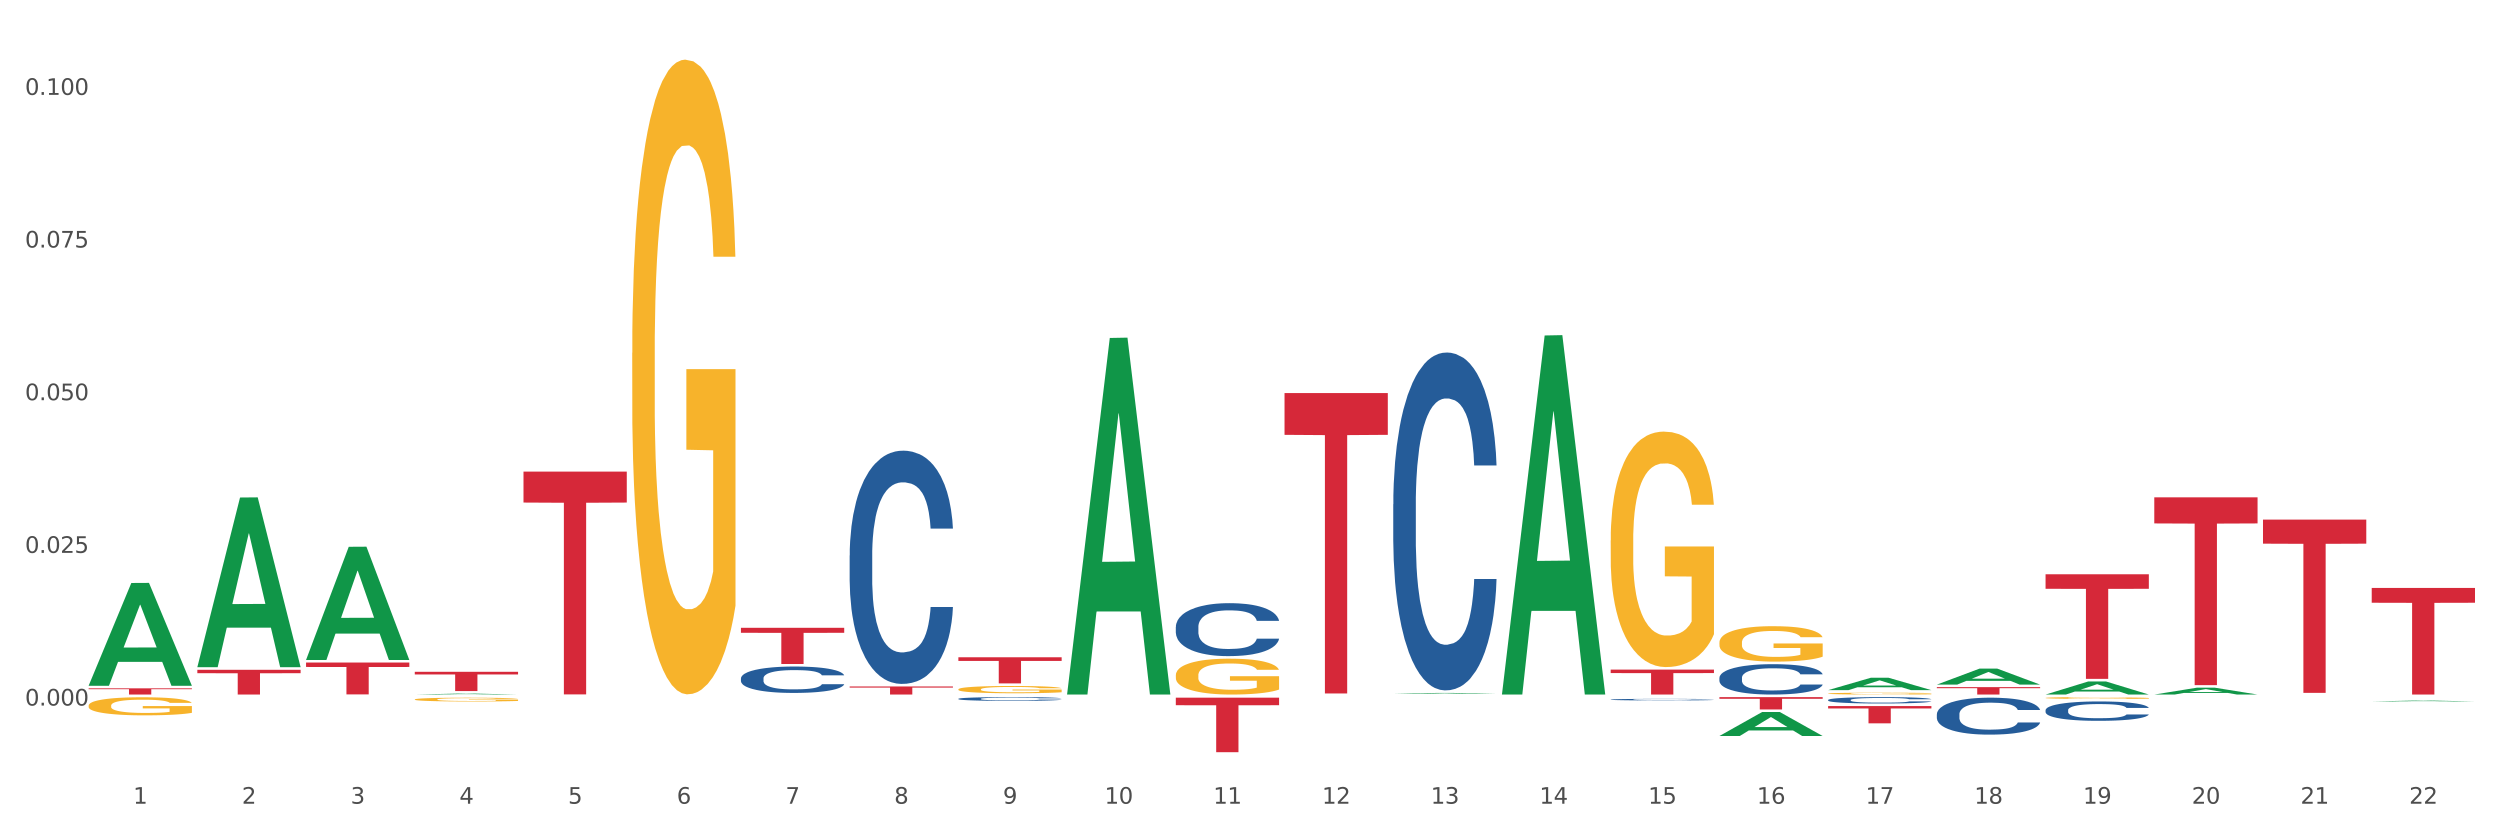 <?xml version="1.0" encoding="utf-8" standalone="no"?>
<!DOCTYPE svg PUBLIC "-//W3C//DTD SVG 1.1//EN"
  "http://www.w3.org/Graphics/SVG/1.1/DTD/svg11.dtd">
<svg xmlns:xlink="http://www.w3.org/1999/xlink" width="1080pt" height="360pt" viewBox="0 0 1080 360" xmlns="http://www.w3.org/2000/svg" version="1.1">
 <rect x="0" y="0" width="1080" height="360" fill="#333333" stroke="none"/>
 <defs>
  <style type="text/css">*{stroke-linejoin: round; stroke-linecap: butt}</style>
 </defs>
 <g id="figure_1">
  <g id="patch_1">
   <path d="M 0 360 
L 1080 360 
L 1080 0 
L 0 0 
z
" style="fill: #ffffff; stroke: #ffffff; stroke-linejoin: miter"/>
  </g>
  <g id="axes_1">
   <g id="matplotlib.axis_1">
    <g id="xtick_1">
     <g id="text_1">
      <!-- 1 -->
      <g style="fill: #4d4d4d" transform="translate(57.538 347.204) scale(0.096 -0.096)">
       <defs>
        <path id="DejaVuSans-31" d="M 794 531 
L 1825 531 
L 1825 4091 
L 703 3866 
L 703 4441 
L 1819 4666 
L 2450 4666 
L 2450 531 
L 3481 531 
L 3481 0 
L 794 0 
L 794 531 
z
" transform="scale(0.016)"/>
       </defs>
       <use xlink:href="#DejaVuSans-31"/>
      </g>
     </g>
    </g>
    <g id="xtick_2">
     <g id="text_2">
      <!-- 2 -->
      <g style="fill: #4d4d4d" transform="translate(104.505 347.204) scale(0.096 -0.096)">
       <defs>
        <path id="DejaVuSans-32" d="M 1228 531 
L 3431 531 
L 3431 0 
L 469 0 
L 469 531 
Q 828 903 1448 1529 
Q 2069 2156 2228 2338 
Q 2531 2678 2651 2914 
Q 2772 3150 2772 3378 
Q 2772 3750 2511 3984 
Q 2250 4219 1831 4219 
Q 1534 4219 1204 4116 
Q 875 4013 500 3803 
L 500 4441 
Q 881 4594 1212 4672 
Q 1544 4750 1819 4750 
Q 2544 4750 2975 4387 
Q 3406 4025 3406 3419 
Q 3406 3131 3298 2873 
Q 3191 2616 2906 2266 
Q 2828 2175 2409 1742 
Q 1991 1309 1228 531 
z
" transform="scale(0.016)"/>
       </defs>
       <use xlink:href="#DejaVuSans-32"/>
      </g>
     </g>
    </g>
    <g id="xtick_3">
     <g id="text_3">
      <!-- 3 -->
      <g style="fill: #4d4d4d" transform="translate(151.471 347.204) scale(0.096 -0.096)">
       <defs>
        <path id="DejaVuSans-33" d="M 2597 2516 
Q 3050 2419 3304 2112 
Q 3559 1806 3559 1356 
Q 3559 666 3084 287 
Q 2609 -91 1734 -91 
Q 1441 -91 1130 -33 
Q 819 25 488 141 
L 488 750 
Q 750 597 1062 519 
Q 1375 441 1716 441 
Q 2309 441 2620 675 
Q 2931 909 2931 1356 
Q 2931 1769 2642 2001 
Q 2353 2234 1838 2234 
L 1294 2234 
L 1294 2753 
L 1863 2753 
Q 2328 2753 2575 2939 
Q 2822 3125 2822 3475 
Q 2822 3834 2567 4026 
Q 2313 4219 1838 4219 
Q 1578 4219 1281 4162 
Q 984 4106 628 3988 
L 628 4550 
Q 988 4650 1302 4700 
Q 1616 4750 1894 4750 
Q 2613 4750 3031 4423 
Q 3450 4097 3450 3541 
Q 3450 3153 3228 2886 
Q 3006 2619 2597 2516 
z
" transform="scale(0.016)"/>
       </defs>
       <use xlink:href="#DejaVuSans-33"/>
      </g>
     </g>
    </g>
    <g id="xtick_4">
     <g id="text_4">
      <!-- 4 -->
      <g style="fill: #4d4d4d" transform="translate(198.438 347.204) scale(0.096 -0.096)">
       <defs>
        <path id="DejaVuSans-34" d="M 2419 4116 
L 825 1625 
L 2419 1625 
L 2419 4116 
z
M 2253 4666 
L 3047 4666 
L 3047 1625 
L 3713 1625 
L 3713 1100 
L 3047 1100 
L 3047 0 
L 2419 0 
L 2419 1100 
L 313 1100 
L 313 1709 
L 2253 4666 
z
" transform="scale(0.016)"/>
       </defs>
       <use xlink:href="#DejaVuSans-34"/>
      </g>
     </g>
    </g>
    <g id="xtick_5">
     <g id="text_5">
      <!-- 5 -->
      <g style="fill: #4d4d4d" transform="translate(245.405 347.204) scale(0.096 -0.096)">
       <defs>
        <path id="DejaVuSans-35" d="M 691 4666 
L 3169 4666 
L 3169 4134 
L 1269 4134 
L 1269 2991 
Q 1406 3038 1543 3061 
Q 1681 3084 1819 3084 
Q 2600 3084 3056 2656 
Q 3513 2228 3513 1497 
Q 3513 744 3044 326 
Q 2575 -91 1722 -91 
Q 1428 -91 1123 -41 
Q 819 9 494 109 
L 494 744 
Q 775 591 1075 516 
Q 1375 441 1709 441 
Q 2250 441 2565 725 
Q 2881 1009 2881 1497 
Q 2881 1984 2565 2268 
Q 2250 2553 1709 2553 
Q 1456 2553 1204 2497 
Q 953 2441 691 2322 
L 691 4666 
z
" transform="scale(0.016)"/>
       </defs>
       <use xlink:href="#DejaVuSans-35"/>
      </g>
     </g>
    </g>
    <g id="xtick_6">
     <g id="text_6">
      <!-- 6 -->
      <g style="fill: #4d4d4d" transform="translate(292.371 347.204) scale(0.096 -0.096)">
       <defs>
        <path id="DejaVuSans-36" d="M 2113 2584 
Q 1688 2584 1439 2293 
Q 1191 2003 1191 1497 
Q 1191 994 1439 701 
Q 1688 409 2113 409 
Q 2538 409 2786 701 
Q 3034 994 3034 1497 
Q 3034 2003 2786 2293 
Q 2538 2584 2113 2584 
z
M 3366 4563 
L 3366 3988 
Q 3128 4100 2886 4159 
Q 2644 4219 2406 4219 
Q 1781 4219 1451 3797 
Q 1122 3375 1075 2522 
Q 1259 2794 1537 2939 
Q 1816 3084 2150 3084 
Q 2853 3084 3261 2657 
Q 3669 2231 3669 1497 
Q 3669 778 3244 343 
Q 2819 -91 2113 -91 
Q 1303 -91 875 529 
Q 447 1150 447 2328 
Q 447 3434 972 4092 
Q 1497 4750 2381 4750 
Q 2619 4750 2861 4703 
Q 3103 4656 3366 4563 
z
" transform="scale(0.016)"/>
       </defs>
       <use xlink:href="#DejaVuSans-36"/>
      </g>
     </g>
    </g>
    <g id="xtick_7">
     <g id="text_7">
      <!-- 7 -->
      <g style="fill: #4d4d4d" transform="translate(339.338 347.204) scale(0.096 -0.096)">
       <defs>
        <path id="DejaVuSans-37" d="M 525 4666 
L 3525 4666 
L 3525 4397 
L 1831 0 
L 1172 0 
L 2766 4134 
L 525 4134 
L 525 4666 
z
" transform="scale(0.016)"/>
       </defs>
       <use xlink:href="#DejaVuSans-37"/>
      </g>
     </g>
    </g>
    <g id="xtick_8">
     <g id="text_8">
      <!-- 8 -->
      <g style="fill: #4d4d4d" transform="translate(386.304 347.204) scale(0.096 -0.096)">
       <defs>
        <path id="DejaVuSans-38" d="M 2034 2216 
Q 1584 2216 1326 1975 
Q 1069 1734 1069 1313 
Q 1069 891 1326 650 
Q 1584 409 2034 409 
Q 2484 409 2743 651 
Q 3003 894 3003 1313 
Q 3003 1734 2745 1975 
Q 2488 2216 2034 2216 
z
M 1403 2484 
Q 997 2584 770 2862 
Q 544 3141 544 3541 
Q 544 4100 942 4425 
Q 1341 4750 2034 4750 
Q 2731 4750 3128 4425 
Q 3525 4100 3525 3541 
Q 3525 3141 3298 2862 
Q 3072 2584 2669 2484 
Q 3125 2378 3379 2068 
Q 3634 1759 3634 1313 
Q 3634 634 3220 271 
Q 2806 -91 2034 -91 
Q 1263 -91 848 271 
Q 434 634 434 1313 
Q 434 1759 690 2068 
Q 947 2378 1403 2484 
z
M 1172 3481 
Q 1172 3119 1398 2916 
Q 1625 2713 2034 2713 
Q 2441 2713 2670 2916 
Q 2900 3119 2900 3481 
Q 2900 3844 2670 4047 
Q 2441 4250 2034 4250 
Q 1625 4250 1398 4047 
Q 1172 3844 1172 3481 
z
" transform="scale(0.016)"/>
       </defs>
       <use xlink:href="#DejaVuSans-38"/>
      </g>
     </g>
    </g>
    <g id="xtick_9">
     <g id="text_9">
      <!-- 9 -->
      <g style="fill: #4d4d4d" transform="translate(433.271 347.204) scale(0.096 -0.096)">
       <defs>
        <path id="DejaVuSans-39" d="M 703 97 
L 703 672 
Q 941 559 1184 500 
Q 1428 441 1663 441 
Q 2288 441 2617 861 
Q 2947 1281 2994 2138 
Q 2813 1869 2534 1725 
Q 2256 1581 1919 1581 
Q 1219 1581 811 2004 
Q 403 2428 403 3163 
Q 403 3881 828 4315 
Q 1253 4750 1959 4750 
Q 2769 4750 3195 4129 
Q 3622 3509 3622 2328 
Q 3622 1225 3098 567 
Q 2575 -91 1691 -91 
Q 1453 -91 1209 -44 
Q 966 3 703 97 
z
M 1959 2075 
Q 2384 2075 2632 2365 
Q 2881 2656 2881 3163 
Q 2881 3666 2632 3958 
Q 2384 4250 1959 4250 
Q 1534 4250 1286 3958 
Q 1038 3666 1038 3163 
Q 1038 2656 1286 2365 
Q 1534 2075 1959 2075 
z
" transform="scale(0.016)"/>
       </defs>
       <use xlink:href="#DejaVuSans-39"/>
      </g>
     </g>
    </g>
    <g id="xtick_10">
     <g id="text_10">
      <!-- 10 -->
      <g style="fill: #4d4d4d" transform="translate(477.184 347.204) scale(0.096 -0.096)">
       <defs>
        <path id="DejaVuSans-30" d="M 2034 4250 
Q 1547 4250 1301 3770 
Q 1056 3291 1056 2328 
Q 1056 1369 1301 889 
Q 1547 409 2034 409 
Q 2525 409 2770 889 
Q 3016 1369 3016 2328 
Q 3016 3291 2770 3770 
Q 2525 4250 2034 4250 
z
M 2034 4750 
Q 2819 4750 3233 4129 
Q 3647 3509 3647 2328 
Q 3647 1150 3233 529 
Q 2819 -91 2034 -91 
Q 1250 -91 836 529 
Q 422 1150 422 2328 
Q 422 3509 836 4129 
Q 1250 4750 2034 4750 
z
" transform="scale(0.016)"/>
       </defs>
       <use xlink:href="#DejaVuSans-31"/>
       <use xlink:href="#DejaVuSans-30" transform="translate(63.623 0)"/>
      </g>
     </g>
    </g>
    <g id="xtick_11">
     <g id="text_11">
      <!-- 11 -->
      <g style="fill: #4d4d4d" transform="translate(524.15 347.204) scale(0.096 -0.096)">
       <use xlink:href="#DejaVuSans-31"/>
       <use xlink:href="#DejaVuSans-31" transform="translate(63.623 0)"/>
      </g>
     </g>
    </g>
    <g id="xtick_12">
     <g id="text_12">
      <!-- 12 -->
      <g style="fill: #4d4d4d" transform="translate(571.117 347.204) scale(0.096 -0.096)">
       <use xlink:href="#DejaVuSans-31"/>
       <use xlink:href="#DejaVuSans-32" transform="translate(63.623 0)"/>
      </g>
     </g>
    </g>
    <g id="xtick_13">
     <g id="text_13">
      <!-- 13 -->
      <g style="fill: #4d4d4d" transform="translate(618.083 347.204) scale(0.096 -0.096)">
       <use xlink:href="#DejaVuSans-31"/>
       <use xlink:href="#DejaVuSans-33" transform="translate(63.623 0)"/>
      </g>
     </g>
    </g>
    <g id="xtick_14">
     <g id="text_14">
      <!-- 14 -->
      <g style="fill: #4d4d4d" transform="translate(665.05 347.204) scale(0.096 -0.096)">
       <use xlink:href="#DejaVuSans-31"/>
       <use xlink:href="#DejaVuSans-34" transform="translate(63.623 0)"/>
      </g>
     </g>
    </g>
    <g id="xtick_15">
     <g id="text_15">
      <!-- 15 -->
      <g style="fill: #4d4d4d" transform="translate(712.017 347.204) scale(0.096 -0.096)">
       <use xlink:href="#DejaVuSans-31"/>
       <use xlink:href="#DejaVuSans-35" transform="translate(63.623 0)"/>
      </g>
     </g>
    </g>
    <g id="xtick_16">
     <g id="text_16">
      <!-- 16 -->
      <g style="fill: #4d4d4d" transform="translate(758.983 347.204) scale(0.096 -0.096)">
       <use xlink:href="#DejaVuSans-31"/>
       <use xlink:href="#DejaVuSans-36" transform="translate(63.623 0)"/>
      </g>
     </g>
    </g>
    <g id="xtick_17">
     <g id="text_17">
      <!-- 17 -->
      <g style="fill: #4d4d4d" transform="translate(805.95 347.204) scale(0.096 -0.096)">
       <use xlink:href="#DejaVuSans-31"/>
       <use xlink:href="#DejaVuSans-37" transform="translate(63.623 0)"/>
      </g>
     </g>
    </g>
    <g id="xtick_18">
     <g id="text_18">
      <!-- 18 -->
      <g style="fill: #4d4d4d" transform="translate(852.916 347.204) scale(0.096 -0.096)">
       <use xlink:href="#DejaVuSans-31"/>
       <use xlink:href="#DejaVuSans-38" transform="translate(63.623 0)"/>
      </g>
     </g>
    </g>
    <g id="xtick_19">
     <g id="text_19">
      <!-- 19 -->
      <g style="fill: #4d4d4d" transform="translate(899.883 347.204) scale(0.096 -0.096)">
       <use xlink:href="#DejaVuSans-31"/>
       <use xlink:href="#DejaVuSans-39" transform="translate(63.623 0)"/>
      </g>
     </g>
    </g>
    <g id="xtick_20">
     <g id="text_20">
      <!-- 20 -->
      <g style="fill: #4d4d4d" transform="translate(946.85 347.204) scale(0.096 -0.096)">
       <use xlink:href="#DejaVuSans-32"/>
       <use xlink:href="#DejaVuSans-30" transform="translate(63.623 0)"/>
      </g>
     </g>
    </g>
    <g id="xtick_21">
     <g id="text_21">
      <!-- 21 -->
      <g style="fill: #4d4d4d" transform="translate(993.816 347.204) scale(0.096 -0.096)">
       <use xlink:href="#DejaVuSans-32"/>
       <use xlink:href="#DejaVuSans-31" transform="translate(63.623 0)"/>
      </g>
     </g>
    </g>
    <g id="xtick_22">
     <g id="text_22">
      <!-- 22 -->
      <g style="fill: #4d4d4d" transform="translate(1040.783 347.204) scale(0.096 -0.096)">
       <use xlink:href="#DejaVuSans-32"/>
       <use xlink:href="#DejaVuSans-32" transform="translate(63.623 0)"/>
      </g>
     </g>
    </g>
    <g id="xtick_23"/>
    <g id="xtick_24"/>
    <g id="xtick_25"/>
    <g id="xtick_26"/>
    <g id="xtick_27"/>
    <g id="xtick_28"/>
    <g id="xtick_29"/>
    <g id="xtick_30"/>
    <g id="xtick_31"/>
    <g id="xtick_32"/>
    <g id="xtick_33"/>
    <g id="xtick_34"/>
    <g id="xtick_35"/>
    <g id="xtick_36"/>
    <g id="xtick_37"/>
    <g id="xtick_38"/>
    <g id="xtick_39"/>
    <g id="xtick_40"/>
    <g id="xtick_41"/>
    <g id="xtick_42"/>
    <g id="xtick_43"/>
   </g>
   <g id="matplotlib.axis_2">
    <g id="ytick_1">
     <g id="text_23">
      <!-- 0.000 -->
      <g style="fill: #4d4d4d" transform="translate(10.8 304.797) scale(0.096 -0.096)">
       <defs>
        <path id="DejaVuSans-2e" d="M 684 794 
L 1344 794 
L 1344 0 
L 684 0 
L 684 794 
z
" transform="scale(0.016)"/>
       </defs>
       <use xlink:href="#DejaVuSans-30"/>
       <use xlink:href="#DejaVuSans-2e" transform="translate(63.623 0)"/>
       <use xlink:href="#DejaVuSans-30" transform="translate(95.41 0)"/>
       <use xlink:href="#DejaVuSans-30" transform="translate(159.033 0)"/>
       <use xlink:href="#DejaVuSans-30" transform="translate(222.656 0)"/>
      </g>
     </g>
    </g>
    <g id="ytick_2">
     <g id="text_24">
      <!-- 0.025 -->
      <g style="fill: #4d4d4d" transform="translate(10.8 238.845) scale(0.096 -0.096)">
       <use xlink:href="#DejaVuSans-30"/>
       <use xlink:href="#DejaVuSans-2e" transform="translate(63.623 0)"/>
       <use xlink:href="#DejaVuSans-30" transform="translate(95.41 0)"/>
       <use xlink:href="#DejaVuSans-32" transform="translate(159.033 0)"/>
       <use xlink:href="#DejaVuSans-35" transform="translate(222.656 0)"/>
      </g>
     </g>
    </g>
    <g id="ytick_3">
     <g id="text_25">
      <!-- 0.050 -->
      <g style="fill: #4d4d4d" transform="translate(10.8 172.893) scale(0.096 -0.096)">
       <use xlink:href="#DejaVuSans-30"/>
       <use xlink:href="#DejaVuSans-2e" transform="translate(63.623 0)"/>
       <use xlink:href="#DejaVuSans-30" transform="translate(95.41 0)"/>
       <use xlink:href="#DejaVuSans-35" transform="translate(159.033 0)"/>
       <use xlink:href="#DejaVuSans-30" transform="translate(222.656 0)"/>
      </g>
     </g>
    </g>
    <g id="ytick_4">
     <g id="text_26">
      <!-- 0.075 -->
      <g style="fill: #4d4d4d" transform="translate(10.8 106.941) scale(0.096 -0.096)">
       <use xlink:href="#DejaVuSans-30"/>
       <use xlink:href="#DejaVuSans-2e" transform="translate(63.623 0)"/>
       <use xlink:href="#DejaVuSans-30" transform="translate(95.41 0)"/>
       <use xlink:href="#DejaVuSans-37" transform="translate(159.033 0)"/>
       <use xlink:href="#DejaVuSans-35" transform="translate(222.656 0)"/>
      </g>
     </g>
    </g>
    <g id="ytick_5">
     <g id="text_27">
      <!-- 0.100 -->
      <g style="fill: #4d4d4d" transform="translate(10.8 40.989) scale(0.096 -0.096)">
       <use xlink:href="#DejaVuSans-30"/>
       <use xlink:href="#DejaVuSans-2e" transform="translate(63.623 0)"/>
       <use xlink:href="#DejaVuSans-31" transform="translate(95.41 0)"/>
       <use xlink:href="#DejaVuSans-30" transform="translate(159.033 0)"/>
       <use xlink:href="#DejaVuSans-30" transform="translate(222.656 0)"/>
      </g>
     </g>
    </g>
    <g id="ytick_6"/>
    <g id="ytick_7"/>
    <g id="ytick_8"/>
    <g id="ytick_9"/>
    <g id="ytick_10"/>
   </g>
   <g id="PolyCollection_1">
    <path d="M 38.283 296.188 
L 38.329 296.147 
L 56.728 251.849 
L 64.364 251.807 
L 82.901 296.272 
L 74.07 296.272 
L 70.068 285.918 
L 51.071 285.918 
L 50.933 286.085 
L 47.069 296.272 
L 38.283 296.272 
L 38.283 296.188 
L 53.462 279.739 
L 67.676 279.697 
L 60.638 261.285 
L 60.546 261.201 
L 60.454 261.327 
L 53.416 279.697 
L 53.462 279.739 
L 38.283 296.188 
z
" clip-path="url(#p6690bc6096)" style="fill: #109648"/>
    <path d="M 273.116 152.467 
L 273.169 152.217 
L 273.169 143.202 
L 273.274 135.439 
L 273.801 116.658 
L 274.591 101.133 
L 275.17 92.869 
L 275.75 86.108 
L 276.435 79.347 
L 277.278 72.336 
L 278.805 62.069 
L 279.753 56.81 
L 280.912 51.301 
L 283.019 43.288 
L 284.547 38.781 
L 286.127 35.025 
L 288.709 30.517 
L 290.394 28.514 
L 292.185 27.012 
L 294.345 26.01 
L 295.978 25.759 
L 299.56 26.511 
L 302.616 28.764 
L 304.091 30.517 
L 305.987 33.522 
L 306.988 35.526 
L 308.621 39.532 
L 310.307 44.791 
L 311.466 49.298 
L 313.204 57.812 
L 314.521 66.326 
L 315.733 76.843 
L 316.365 84.105 
L 316.839 90.866 
L 317.26 98.629 
L 317.682 110.899 
L 308.2 110.899 
L 307.831 102.135 
L 307.251 93.871 
L 306.409 85.858 
L 305.671 80.85 
L 304.407 74.59 
L 303.248 70.583 
L 302.036 67.578 
L 300.561 65.074 
L 299.402 63.822 
L 297.769 62.82 
L 294.556 63.071 
L 292.396 65.074 
L 290.921 67.578 
L 289.973 69.832 
L 289.13 72.336 
L 288.182 75.842 
L 287.076 81.1 
L 286.286 85.858 
L 285.495 91.868 
L 284.863 97.878 
L 284.284 104.889 
L 283.81 112.401 
L 283.441 120.164 
L 283.125 129.68 
L 282.861 145.456 
L 282.861 179.762 
L 282.967 187.525 
L 283.23 197.791 
L 283.546 205.554 
L 284.073 214.819 
L 284.547 221.08 
L 285.443 230.094 
L 286.444 237.607 
L 287.234 242.364 
L 288.024 246.371 
L 289.394 251.88 
L 290.921 256.387 
L 292.238 259.142 
L 294.029 261.646 
L 295.241 262.648 
L 296.294 263.148 
L 298.876 263.148 
L 300.719 262.397 
L 302.774 260.644 
L 304.354 258.391 
L 305.671 255.636 
L 307.146 251.129 
L 308.094 246.872 
L 308.094 194.536 
L 296.505 194.286 
L 296.505 159.479 
L 317.734 159.479 
L 317.734 261.646 
L 316.839 266.905 
L 315.838 271.662 
L 314.784 275.919 
L 313.204 281.178 
L 311.308 286.186 
L 309.622 289.692 
L 307.831 292.697 
L 305.724 295.451 
L 302.984 297.955 
L 301.299 298.957 
L 299.192 299.708 
L 296.716 299.959 
L 294.556 299.458 
L 292.449 298.206 
L 290.236 295.952 
L 288.077 292.697 
L 286.444 289.442 
L 284.811 285.435 
L 283.072 280.176 
L 281.703 275.168 
L 280.649 270.661 
L 279.49 264.901 
L 278.226 257.389 
L 277.278 250.628 
L 276.435 243.616 
L 275.539 234.602 
L 274.907 226.839 
L 274.275 217.073 
L 273.906 209.811 
L 273.485 198.543 
L 273.169 182.767 
L 273.116 152.467 
z
" clip-path="url(#p6690bc6096)" style="fill: #f7b32b"/>
    <path d="M 414.016 297.798 
L 414.069 297.795 
L 414.069 297.691 
L 414.174 297.602 
L 414.701 297.387 
L 415.491 297.209 
L 416.07 297.114 
L 416.65 297.036 
L 417.335 296.959 
L 418.177 296.878 
L 419.705 296.76 
L 420.653 296.7 
L 421.812 296.637 
L 423.919 296.545 
L 425.447 296.493 
L 427.027 296.45 
L 429.609 296.398 
L 431.294 296.375 
L 433.085 296.358 
L 435.245 296.347 
L 436.878 296.344 
L 440.46 296.352 
L 443.516 296.378 
L 444.991 296.398 
L 446.887 296.433 
L 447.888 296.456 
L 449.521 296.502 
L 451.207 296.562 
L 452.365 296.614 
L 454.104 296.712 
L 455.421 296.809 
L 456.632 296.93 
L 457.264 297.013 
L 457.739 297.091 
L 458.16 297.18 
L 458.581 297.321 
L 449.099 297.321 
L 448.731 297.22 
L 448.151 297.125 
L 447.308 297.033 
L 446.571 296.976 
L 445.307 296.904 
L 444.148 296.858 
L 442.936 296.824 
L 441.461 296.795 
L 440.302 296.781 
L 438.669 296.769 
L 435.456 296.772 
L 433.296 296.795 
L 431.821 296.824 
L 430.873 296.849 
L 430.03 296.878 
L 429.082 296.918 
L 427.976 296.979 
L 427.185 297.033 
L 426.395 297.102 
L 425.763 297.171 
L 425.184 297.252 
L 424.709 297.338 
L 424.341 297.427 
L 424.025 297.536 
L 423.761 297.717 
L 423.761 298.111 
L 423.867 298.2 
L 424.13 298.318 
L 424.446 298.407 
L 424.973 298.513 
L 425.447 298.585 
L 426.343 298.688 
L 427.343 298.775 
L 428.134 298.829 
L 428.924 298.875 
L 430.293 298.938 
L 431.821 298.99 
L 433.138 299.022 
L 434.929 299.05 
L 436.141 299.062 
L 437.194 299.068 
L 439.775 299.068 
L 441.619 299.059 
L 443.674 299.039 
L 445.254 299.013 
L 446.571 298.981 
L 448.046 298.93 
L 448.994 298.881 
L 448.994 298.28 
L 437.405 298.278 
L 437.405 297.878 
L 458.634 297.878 
L 458.634 299.05 
L 457.739 299.111 
L 456.738 299.165 
L 455.684 299.214 
L 454.104 299.275 
L 452.207 299.332 
L 450.522 299.372 
L 448.731 299.407 
L 446.624 299.438 
L 443.884 299.467 
L 442.199 299.479 
L 440.091 299.487 
L 437.616 299.49 
L 435.456 299.484 
L 433.349 299.47 
L 431.136 299.444 
L 428.976 299.407 
L 427.343 299.369 
L 425.71 299.323 
L 423.972 299.263 
L 422.602 299.206 
L 421.549 299.154 
L 420.39 299.088 
L 419.126 299.002 
L 418.177 298.924 
L 417.335 298.844 
L 416.439 298.74 
L 415.807 298.651 
L 415.175 298.539 
L 414.806 298.456 
L 414.385 298.326 
L 414.069 298.145 
L 414.016 297.798 
z
" clip-path="url(#p6690bc6096)" style="fill: #f7b32b"/>
    <path d="M 507.949 291.71 
L 508.002 291.696 
L 508.002 291.187 
L 508.107 290.748 
L 508.634 289.686 
L 509.424 288.809 
L 510.004 288.342 
L 510.583 287.959 
L 511.268 287.577 
L 512.111 287.181 
L 513.638 286.601 
L 514.586 286.303 
L 515.745 285.992 
L 517.853 285.539 
L 519.38 285.284 
L 520.961 285.072 
L 523.542 284.817 
L 525.227 284.704 
L 527.018 284.619 
L 529.178 284.562 
L 530.811 284.548 
L 534.393 284.591 
L 537.449 284.718 
L 538.924 284.817 
L 540.82 284.987 
L 541.821 285.1 
L 543.454 285.327 
L 545.14 285.624 
L 546.299 285.879 
L 548.037 286.36 
L 549.354 286.841 
L 550.566 287.436 
L 551.198 287.846 
L 551.672 288.228 
L 552.093 288.667 
L 552.515 289.361 
L 543.033 289.361 
L 542.664 288.865 
L 542.084 288.398 
L 541.242 287.945 
L 540.504 287.662 
L 539.24 287.308 
L 538.081 287.082 
L 536.869 286.912 
L 535.394 286.77 
L 534.235 286.7 
L 532.602 286.643 
L 529.389 286.657 
L 527.229 286.77 
L 525.754 286.912 
L 524.806 287.039 
L 523.963 287.181 
L 523.015 287.379 
L 521.909 287.676 
L 521.119 287.945 
L 520.328 288.285 
L 519.696 288.625 
L 519.117 289.021 
L 518.643 289.446 
L 518.274 289.884 
L 517.958 290.422 
L 517.694 291.314 
L 517.694 293.253 
L 517.8 293.692 
L 518.063 294.273 
L 518.379 294.711 
L 518.906 295.235 
L 519.38 295.589 
L 520.276 296.098 
L 521.277 296.523 
L 522.067 296.792 
L 522.857 297.019 
L 524.227 297.33 
L 525.754 297.585 
L 527.071 297.74 
L 528.862 297.882 
L 530.074 297.939 
L 531.127 297.967 
L 533.709 297.967 
L 535.552 297.924 
L 537.607 297.825 
L 539.187 297.698 
L 540.504 297.542 
L 541.979 297.288 
L 542.927 297.047 
L 542.927 294.088 
L 531.338 294.074 
L 531.338 292.107 
L 552.567 292.107 
L 552.567 297.882 
L 551.672 298.179 
L 550.671 298.448 
L 549.617 298.689 
L 548.037 298.986 
L 546.141 299.269 
L 544.455 299.467 
L 542.664 299.637 
L 540.557 299.793 
L 537.817 299.934 
L 536.132 299.991 
L 534.025 300.034 
L 531.549 300.048 
L 529.389 300.019 
L 527.282 299.949 
L 525.069 299.821 
L 522.91 299.637 
L 521.277 299.453 
L 519.644 299.227 
L 517.905 298.929 
L 516.536 298.646 
L 515.482 298.392 
L 514.323 298.066 
L 513.059 297.641 
L 512.111 297.259 
L 511.268 296.863 
L 510.372 296.353 
L 509.74 295.914 
L 509.108 295.362 
L 508.739 294.952 
L 508.318 294.315 
L 508.002 293.423 
L 507.949 291.71 
z
" clip-path="url(#p6690bc6096)" style="fill: #f7b32b"/>
    <path d="M 695.815 233.459 
L 695.868 233.366 
L 695.868 230.021 
L 695.974 227.141 
L 696.5 220.174 
L 697.29 214.414 
L 697.87 211.348 
L 698.449 208.839 
L 699.134 206.331 
L 699.977 203.73 
L 701.505 199.921 
L 702.453 197.97 
L 703.612 195.926 
L 705.719 192.953 
L 707.247 191.281 
L 708.827 189.887 
L 711.408 188.215 
L 713.094 187.472 
L 714.885 186.915 
L 717.045 186.543 
L 718.678 186.45 
L 722.26 186.729 
L 725.315 187.565 
L 726.79 188.215 
L 728.687 189.33 
L 729.687 190.073 
L 731.32 191.56 
L 733.006 193.511 
L 734.165 195.183 
L 735.903 198.342 
L 737.22 201.5 
L 738.432 205.402 
L 739.064 208.096 
L 739.538 210.605 
L 739.96 213.485 
L 740.381 218.037 
L 730.899 218.037 
L 730.53 214.785 
L 729.951 211.719 
L 729.108 208.747 
L 728.37 206.889 
L 727.106 204.566 
L 725.947 203.08 
L 724.736 201.965 
L 723.261 201.036 
L 722.102 200.571 
L 720.469 200.2 
L 717.255 200.293 
L 715.096 201.036 
L 713.621 201.965 
L 712.672 202.801 
L 711.83 203.73 
L 710.881 205.031 
L 709.775 206.981 
L 708.985 208.747 
L 708.195 210.976 
L 707.563 213.206 
L 706.983 215.807 
L 706.509 218.594 
L 706.14 221.474 
L 705.824 225.004 
L 705.561 230.857 
L 705.561 243.585 
L 705.666 246.465 
L 705.93 250.274 
L 706.246 253.154 
L 706.773 256.591 
L 707.247 258.914 
L 708.142 262.258 
L 709.143 265.045 
L 709.933 266.81 
L 710.723 268.297 
L 712.093 270.341 
L 713.621 272.013 
L 714.938 273.035 
L 716.729 273.964 
L 717.94 274.335 
L 718.994 274.521 
L 721.575 274.521 
L 723.419 274.243 
L 725.473 273.592 
L 727.054 272.756 
L 728.37 271.734 
L 729.845 270.062 
L 730.794 268.483 
L 730.794 249.066 
L 719.205 248.973 
L 719.205 236.06 
L 740.434 236.06 
L 740.434 273.964 
L 739.538 275.915 
L 738.537 277.68 
L 737.484 279.259 
L 735.903 281.21 
L 734.007 283.068 
L 732.321 284.369 
L 730.53 285.484 
L 728.423 286.506 
L 725.684 287.435 
L 723.998 287.806 
L 721.891 288.085 
L 719.415 288.178 
L 717.255 287.992 
L 715.148 287.528 
L 712.936 286.691 
L 710.776 285.484 
L 709.143 284.276 
L 707.51 282.79 
L 705.772 280.839 
L 704.402 278.981 
L 703.348 277.308 
L 702.19 275.172 
L 700.925 272.384 
L 699.977 269.876 
L 699.134 267.275 
L 698.239 263.93 
L 697.607 261.05 
L 696.974 257.427 
L 696.606 254.733 
L 696.184 250.553 
L 695.868 244.7 
L 695.815 233.459 
z
" clip-path="url(#p6690bc6096)" style="fill: #f7b32b"/>
    <path d="M 742.782 277.587 
L 742.835 277.573 
L 742.835 277.069 
L 742.94 276.636 
L 743.467 275.587 
L 744.257 274.72 
L 744.837 274.259 
L 745.416 273.881 
L 746.101 273.504 
L 746.944 273.112 
L 748.471 272.539 
L 749.42 272.245 
L 750.578 271.938 
L 752.686 271.49 
L 754.213 271.239 
L 755.794 271.029 
L 758.375 270.777 
L 760.06 270.665 
L 761.852 270.581 
L 764.011 270.525 
L 765.644 270.511 
L 769.226 270.553 
L 772.282 270.679 
L 773.757 270.777 
L 775.653 270.945 
L 776.654 271.057 
L 778.287 271.28 
L 779.973 271.574 
L 781.132 271.826 
L 782.87 272.301 
L 784.187 272.777 
L 785.399 273.364 
L 786.031 273.769 
L 786.505 274.147 
L 786.926 274.58 
L 787.348 275.266 
L 777.866 275.266 
L 777.497 274.776 
L 776.917 274.315 
L 776.075 273.867 
L 775.337 273.588 
L 774.073 273.238 
L 772.914 273.014 
L 771.702 272.847 
L 770.227 272.707 
L 769.068 272.637 
L 767.435 272.581 
L 764.222 272.595 
L 762.062 272.707 
L 760.587 272.847 
L 759.639 272.972 
L 758.796 273.112 
L 757.848 273.308 
L 756.742 273.602 
L 755.952 273.867 
L 755.161 274.203 
L 754.529 274.538 
L 753.95 274.93 
L 753.476 275.35 
L 753.107 275.783 
L 752.791 276.314 
L 752.528 277.195 
L 752.528 279.111 
L 752.633 279.544 
L 752.896 280.118 
L 753.212 280.551 
L 753.739 281.069 
L 754.213 281.418 
L 755.109 281.921 
L 756.11 282.341 
L 756.9 282.607 
L 757.69 282.83 
L 759.06 283.138 
L 760.587 283.39 
L 761.904 283.543 
L 763.695 283.683 
L 764.907 283.739 
L 765.96 283.767 
L 768.542 283.767 
L 770.385 283.725 
L 772.44 283.627 
L 774.02 283.502 
L 775.337 283.348 
L 776.812 283.096 
L 777.76 282.858 
L 777.76 279.936 
L 766.171 279.922 
L 766.171 277.978 
L 787.4 277.978 
L 787.4 283.683 
L 786.505 283.977 
L 785.504 284.243 
L 784.45 284.48 
L 782.87 284.774 
L 780.974 285.054 
L 779.288 285.249 
L 777.497 285.417 
L 775.39 285.571 
L 772.651 285.711 
L 770.965 285.767 
L 768.858 285.809 
L 766.382 285.823 
L 764.222 285.795 
L 762.115 285.725 
L 759.902 285.599 
L 757.743 285.417 
L 756.11 285.235 
L 754.477 285.012 
L 752.738 284.718 
L 751.369 284.438 
L 750.315 284.187 
L 749.156 283.865 
L 747.892 283.446 
L 746.944 283.068 
L 746.101 282.677 
L 745.205 282.173 
L 744.573 281.74 
L 743.941 281.194 
L 743.572 280.789 
L 743.151 280.16 
L 742.835 279.279 
L 742.782 277.587 
z
" clip-path="url(#p6690bc6096)" style="fill: #f7b32b"/>
    <path d="M 789.749 299.615 
L 789.801 299.614 
L 789.801 299.588 
L 789.907 299.565 
L 790.434 299.51 
L 791.224 299.464 
L 791.803 299.44 
L 792.383 299.42 
L 793.067 299.4 
L 793.91 299.379 
L 795.438 299.349 
L 796.386 299.334 
L 797.545 299.318 
L 799.652 299.294 
L 801.18 299.281 
L 802.76 299.27 
L 805.341 299.257 
L 807.027 299.251 
L 808.818 299.246 
L 810.978 299.243 
L 812.611 299.243 
L 816.193 299.245 
L 819.248 299.252 
L 820.723 299.257 
L 822.62 299.266 
L 823.621 299.271 
L 825.254 299.283 
L 826.939 299.299 
L 828.098 299.312 
L 829.837 299.337 
L 831.154 299.362 
L 832.365 299.393 
L 832.997 299.414 
L 833.471 299.434 
L 833.893 299.457 
L 834.314 299.493 
L 824.832 299.493 
L 824.464 299.467 
L 823.884 299.443 
L 823.041 299.419 
L 822.304 299.404 
L 821.039 299.386 
L 819.881 299.374 
L 818.669 299.366 
L 817.194 299.358 
L 816.035 299.354 
L 814.402 299.352 
L 811.189 299.352 
L 809.029 299.358 
L 807.554 299.366 
L 806.606 299.372 
L 805.763 299.379 
L 804.815 299.39 
L 803.708 299.405 
L 802.918 299.419 
L 802.128 299.437 
L 801.496 299.454 
L 800.916 299.475 
L 800.442 299.497 
L 800.074 299.52 
L 799.758 299.548 
L 799.494 299.594 
L 799.494 299.695 
L 799.599 299.718 
L 799.863 299.748 
L 800.179 299.771 
L 800.706 299.798 
L 801.18 299.816 
L 802.075 299.843 
L 803.076 299.865 
L 803.866 299.879 
L 804.657 299.89 
L 806.026 299.907 
L 807.554 299.92 
L 808.871 299.928 
L 810.662 299.935 
L 811.873 299.938 
L 812.927 299.94 
L 815.508 299.94 
L 817.352 299.937 
L 819.406 299.932 
L 820.987 299.926 
L 822.304 299.918 
L 823.779 299.904 
L 824.727 299.892 
L 824.727 299.738 
L 813.138 299.737 
L 813.138 299.635 
L 834.367 299.635 
L 834.367 299.935 
L 833.471 299.951 
L 832.471 299.965 
L 831.417 299.977 
L 829.837 299.993 
L 827.94 300.007 
L 826.255 300.018 
L 824.464 300.026 
L 822.356 300.034 
L 819.617 300.042 
L 817.931 300.045 
L 815.824 300.047 
L 813.348 300.048 
L 811.189 300.046 
L 809.082 300.043 
L 806.869 300.036 
L 804.709 300.026 
L 803.076 300.017 
L 801.443 300.005 
L 799.705 299.99 
L 798.335 299.975 
L 797.282 299.962 
L 796.123 299.945 
L 794.858 299.923 
L 793.91 299.903 
L 793.067 299.882 
L 792.172 299.856 
L 791.54 299.833 
L 790.908 299.804 
L 790.539 299.783 
L 790.117 299.75 
L 789.801 299.704 
L 789.749 299.615 
z
" clip-path="url(#p6690bc6096)" style="fill: #f7b32b"/>
    <path d="M 883.682 301.505 
L 883.735 301.505 
L 883.735 301.479 
L 883.84 301.458 
L 884.367 301.405 
L 885.157 301.361 
L 885.736 301.338 
L 886.316 301.319 
L 887.001 301.3 
L 887.843 301.28 
L 889.371 301.251 
L 890.319 301.237 
L 891.478 301.221 
L 893.585 301.199 
L 895.113 301.186 
L 896.693 301.175 
L 899.275 301.163 
L 900.96 301.157 
L 902.751 301.153 
L 904.911 301.15 
L 906.544 301.149 
L 910.126 301.151 
L 913.182 301.158 
L 914.657 301.163 
L 916.553 301.171 
L 917.554 301.177 
L 919.187 301.188 
L 920.873 301.203 
L 922.031 301.215 
L 923.77 301.239 
L 925.087 301.263 
L 926.298 301.293 
L 926.931 301.313 
L 927.405 301.332 
L 927.826 301.354 
L 928.248 301.389 
L 918.765 301.389 
L 918.397 301.364 
L 917.817 301.341 
L 916.974 301.318 
L 916.237 301.304 
L 914.973 301.286 
L 913.814 301.275 
L 912.602 301.267 
L 911.127 301.26 
L 909.968 301.256 
L 908.335 301.253 
L 905.122 301.254 
L 902.962 301.26 
L 901.487 301.267 
L 900.539 301.273 
L 899.696 301.28 
L 898.748 301.29 
L 897.642 301.305 
L 896.851 301.318 
L 896.061 301.335 
L 895.429 301.352 
L 894.85 301.372 
L 894.376 301.393 
L 894.007 301.415 
L 893.691 301.441 
L 893.427 301.486 
L 893.427 301.582 
L 893.533 301.604 
L 893.796 301.633 
L 894.112 301.655 
L 894.639 301.681 
L 895.113 301.698 
L 896.009 301.724 
L 897.009 301.745 
L 897.8 301.758 
L 898.59 301.769 
L 899.959 301.785 
L 901.487 301.797 
L 902.804 301.805 
L 904.595 301.812 
L 905.807 301.815 
L 906.86 301.816 
L 909.441 301.816 
L 911.285 301.814 
L 913.34 301.809 
L 914.92 301.803 
L 916.237 301.795 
L 917.712 301.783 
L 918.66 301.771 
L 918.66 301.624 
L 907.071 301.623 
L 907.071 301.525 
L 928.3 301.525 
L 928.3 301.812 
L 927.405 301.827 
L 926.404 301.84 
L 925.35 301.852 
L 923.77 301.867 
L 921.873 301.881 
L 920.188 301.891 
L 918.397 301.899 
L 916.29 301.907 
L 913.55 301.914 
L 911.865 301.917 
L 909.758 301.919 
L 907.282 301.92 
L 905.122 301.918 
L 903.015 301.915 
L 900.802 301.909 
L 898.642 301.899 
L 897.009 301.89 
L 895.376 301.879 
L 893.638 301.864 
L 892.268 301.85 
L 891.215 301.838 
L 890.056 301.821 
L 888.792 301.8 
L 887.843 301.781 
L 887.001 301.762 
L 886.105 301.736 
L 885.473 301.714 
L 884.841 301.687 
L 884.472 301.667 
L 884.051 301.635 
L 883.735 301.591 
L 883.682 301.505 
z
" clip-path="url(#p6690bc6096)" style="fill: #f7b32b"/>
    <path d="M 1024.582 253.987 
L 1069.2 253.987 
L 1069.2 260.388 
L 1051.649 260.431 
L 1051.649 300.048 
L 1042.027 300.048 
L 1042.027 260.431 
L 1024.582 260.388 
L 1024.582 254.03 
L 1024.582 253.987 
z
" clip-path="url(#p6690bc6096)" style="fill: #d62839"/>
    <path d="M 977.615 224.463 
L 1022.233 224.463 
L 1022.233 234.864 
L 1004.682 234.934 
L 1004.682 299.309 
L 995.061 299.309 
L 995.061 234.934 
L 977.615 234.864 
L 977.615 224.533 
L 977.615 224.463 
z
" clip-path="url(#p6690bc6096)" style="fill: #d62839"/>
    <path d="M 930.649 214.845 
L 975.267 214.845 
L 975.267 226.118 
L 957.716 226.194 
L 957.716 295.965 
L 948.094 295.965 
L 948.094 226.194 
L 930.649 226.118 
L 930.649 214.921 
L 930.649 214.845 
z
" clip-path="url(#p6690bc6096)" style="fill: #d62839"/>
    <path d="M 883.682 248.078 
L 928.3 248.078 
L 928.3 254.36 
L 910.749 254.403 
L 910.749 293.282 
L 901.127 293.282 
L 901.127 254.403 
L 883.682 254.36 
L 883.682 248.121 
L 883.682 248.078 
z
" clip-path="url(#p6690bc6096)" style="fill: #d62839"/>
    <path d="M 836.715 296.855 
L 881.334 296.855 
L 881.334 297.298 
L 863.782 297.301 
L 863.782 300.048 
L 854.161 300.048 
L 854.161 297.301 
L 836.715 297.298 
L 836.715 296.858 
L 836.715 296.855 
z
" clip-path="url(#p6690bc6096)" style="fill: #d62839"/>
    <path d="M 789.749 305.013 
L 834.367 305.013 
L 834.367 306.048 
L 816.816 306.055 
L 816.816 312.466 
L 807.194 312.466 
L 807.194 306.055 
L 789.749 306.048 
L 789.749 305.02 
L 789.749 305.013 
z
" clip-path="url(#p6690bc6096)" style="fill: #d62839"/>
    <path d="M 742.782 301.149 
L 787.4 301.149 
L 787.4 301.891 
L 769.849 301.896 
L 769.849 306.485 
L 760.228 306.485 
L 760.228 301.896 
L 742.782 301.891 
L 742.782 301.154 
L 742.782 301.149 
z
" clip-path="url(#p6690bc6096)" style="fill: #d62839"/>
    <path d="M 695.815 289.279 
L 740.434 289.279 
L 740.434 290.776 
L 722.882 290.786 
L 722.882 300.048 
L 713.261 300.048 
L 713.261 290.786 
L 695.815 290.776 
L 695.815 289.29 
L 695.815 289.279 
z
" clip-path="url(#p6690bc6096)" style="fill: #d62839"/>
    <path d="M 554.916 169.816 
L 599.534 169.816 
L 599.534 187.848 
L 581.983 187.97 
L 581.983 299.574 
L 572.361 299.574 
L 572.361 187.97 
L 554.916 187.848 
L 554.916 169.938 
L 554.916 169.816 
z
" clip-path="url(#p6690bc6096)" style="fill: #d62839"/>
    <path d="M 507.949 301.38 
L 552.567 301.38 
L 552.567 304.656 
L 535.016 304.678 
L 535.016 324.95 
L 525.395 324.95 
L 525.395 304.678 
L 507.949 304.656 
L 507.949 301.403 
L 507.949 301.38 
z
" clip-path="url(#p6690bc6096)" style="fill: #d62839"/>
    <path d="M 414.016 283.94 
L 458.634 283.94 
L 458.634 285.51 
L 441.083 285.521 
L 441.083 295.242 
L 431.461 295.242 
L 431.461 285.521 
L 414.016 285.51 
L 414.016 283.95 
L 414.016 283.94 
z
" clip-path="url(#p6690bc6096)" style="fill: #d62839"/>
    <path d="M 367.049 296.555 
L 411.668 296.555 
L 411.668 297.041 
L 394.116 297.044 
L 394.116 300.048 
L 384.495 300.048 
L 384.495 297.044 
L 367.049 297.041 
L 367.049 296.559 
L 367.049 296.555 
z
" clip-path="url(#p6690bc6096)" style="fill: #d62839"/>
    <path d="M 320.083 271.205 
L 364.701 271.205 
L 364.701 273.378 
L 347.15 273.392 
L 347.15 286.84 
L 337.528 286.84 
L 337.528 273.392 
L 320.083 273.378 
L 320.083 271.22 
L 320.083 271.205 
z
" clip-path="url(#p6690bc6096)" style="fill: #d62839"/>
    <path d="M 226.149 203.726 
L 270.768 203.726 
L 270.768 217.104 
L 253.216 217.194 
L 253.216 299.992 
L 243.595 299.992 
L 243.595 217.194 
L 226.149 217.104 
L 226.149 203.816 
L 226.149 203.726 
z
" clip-path="url(#p6690bc6096)" style="fill: #d62839"/>
    <path d="M 179.183 290.205 
L 223.801 290.205 
L 223.801 291.363 
L 206.25 291.371 
L 206.25 298.534 
L 196.628 298.534 
L 196.628 291.371 
L 179.183 291.363 
L 179.183 290.213 
L 179.183 290.205 
z
" clip-path="url(#p6690bc6096)" style="fill: #d62839"/>
    <path d="M 38.283 297.373 
L 82.901 297.373 
L 82.901 297.745 
L 65.35 297.747 
L 65.35 300.048 
L 55.729 300.048 
L 55.729 297.747 
L 38.283 297.745 
L 38.283 297.376 
L 38.283 297.373 
z
" clip-path="url(#p6690bc6096)" style="fill: #d62839"/>
    <path d="M 179.183 302.159 
L 179.235 302.158 
L 179.235 302.104 
L 179.341 302.058 
L 179.868 301.946 
L 180.658 301.854 
L 181.237 301.804 
L 181.817 301.764 
L 182.502 301.724 
L 183.344 301.682 
L 184.872 301.621 
L 185.82 301.59 
L 186.979 301.557 
L 189.086 301.509 
L 190.614 301.482 
L 192.194 301.46 
L 194.776 301.433 
L 196.461 301.421 
L 198.252 301.412 
L 200.412 301.406 
L 202.045 301.405 
L 205.627 301.409 
L 208.683 301.423 
L 210.157 301.433 
L 212.054 301.451 
L 213.055 301.463 
L 214.688 301.487 
L 216.373 301.518 
L 217.532 301.545 
L 219.271 301.596 
L 220.588 301.646 
L 221.799 301.709 
L 222.431 301.752 
L 222.906 301.793 
L 223.327 301.839 
L 223.748 301.912 
L 214.266 301.912 
L 213.898 301.86 
L 213.318 301.81 
L 212.475 301.763 
L 211.738 301.733 
L 210.474 301.696 
L 209.315 301.672 
L 208.103 301.654 
L 206.628 301.639 
L 205.469 301.631 
L 203.836 301.625 
L 200.623 301.627 
L 198.463 301.639 
L 196.988 301.654 
L 196.04 301.667 
L 195.197 301.682 
L 194.249 301.703 
L 193.142 301.734 
L 192.352 301.763 
L 191.562 301.798 
L 190.93 301.834 
L 190.351 301.876 
L 189.876 301.921 
L 189.508 301.967 
L 189.192 302.024 
L 188.928 302.118 
L 188.928 302.322 
L 189.034 302.368 
L 189.297 302.429 
L 189.613 302.476 
L 190.14 302.531 
L 190.614 302.568 
L 191.509 302.622 
L 192.51 302.667 
L 193.301 302.695 
L 194.091 302.719 
L 195.46 302.752 
L 196.988 302.778 
L 198.305 302.795 
L 200.096 302.81 
L 201.308 302.816 
L 202.361 302.819 
L 204.942 302.819 
L 206.786 302.814 
L 208.841 302.804 
L 210.421 302.79 
L 211.738 302.774 
L 213.213 302.747 
L 214.161 302.722 
L 214.161 302.41 
L 202.572 302.409 
L 202.572 302.201 
L 223.801 302.201 
L 223.801 302.81 
L 222.906 302.841 
L 221.905 302.869 
L 220.851 302.895 
L 219.271 302.926 
L 217.374 302.956 
L 215.689 302.977 
L 213.898 302.995 
L 211.791 303.011 
L 209.051 303.026 
L 207.366 303.032 
L 205.258 303.037 
L 202.783 303.038 
L 200.623 303.035 
L 198.516 303.028 
L 196.303 303.014 
L 194.143 302.995 
L 192.51 302.975 
L 190.877 302.951 
L 189.139 302.92 
L 187.769 302.89 
L 186.716 302.863 
L 185.557 302.829 
L 184.293 302.784 
L 183.344 302.744 
L 182.502 302.702 
L 181.606 302.649 
L 180.974 302.602 
L 180.342 302.544 
L 179.973 302.501 
L 179.552 302.434 
L 179.235 302.34 
L 179.183 302.159 
z
" clip-path="url(#p6690bc6096)" style="fill: #f7b32b"/>
    <path d="M 85.25 289.346 
L 129.868 289.346 
L 129.868 290.833 
L 112.317 290.843 
L 112.317 300.048 
L 102.695 300.048 
L 102.695 290.843 
L 85.25 290.833 
L 85.25 289.356 
L 85.25 289.346 
z
" clip-path="url(#p6690bc6096)" style="fill: #d62839"/>
    <path d="M 132.216 286.216 
L 176.834 286.216 
L 176.834 288.129 
L 159.283 288.142 
L 159.283 299.982 
L 149.662 299.982 
L 149.662 288.142 
L 132.216 288.129 
L 132.216 286.229 
L 132.216 286.216 
z
" clip-path="url(#p6690bc6096)" style="fill: #d62839"/>
    <path d="M 836.715 308.568 
L 836.768 308.554 
L 836.768 308.146 
L 836.926 307.591 
L 837.506 306.571 
L 838.245 305.798 
L 839.511 304.893 
L 840.196 304.514 
L 841.093 304.091 
L 842.939 303.406 
L 845.048 302.823 
L 846.525 302.502 
L 847.633 302.298 
L 850.111 301.933 
L 851.535 301.773 
L 853.012 301.641 
L 854.278 301.554 
L 856.387 301.452 
L 858.075 301.408 
L 860.027 301.394 
L 861.661 301.408 
L 863.824 301.466 
L 866.988 301.641 
L 868.201 301.744 
L 869.836 301.919 
L 871.524 302.152 
L 872.895 302.385 
L 874.477 302.721 
L 876.112 303.158 
L 877.694 303.712 
L 878.802 304.223 
L 879.699 304.762 
L 880.49 305.418 
L 881.07 306.133 
L 881.334 306.731 
L 871.682 306.731 
L 871.418 306.191 
L 870.891 305.608 
L 870.364 305.214 
L 869.783 304.893 
L 868.887 304.529 
L 868.096 304.296 
L 866.777 304.018 
L 865.564 303.843 
L 864.562 303.741 
L 863.349 303.654 
L 860.765 303.566 
L 858.919 303.566 
L 857.759 303.596 
L 856.335 303.668 
L 855.122 303.771 
L 853.698 303.946 
L 852.59 304.135 
L 851.483 304.383 
L 850.85 304.558 
L 849.9 304.879 
L 849.267 305.141 
L 848.424 305.593 
L 847.949 305.914 
L 847.105 306.746 
L 846.736 307.358 
L 846.578 307.781 
L 846.472 308.248 
L 846.472 310.523 
L 846.789 311.543 
L 847.052 311.981 
L 847.474 312.477 
L 848.265 313.118 
L 849.426 313.746 
L 850.639 314.198 
L 851.641 314.475 
L 852.59 314.679 
L 853.539 314.839 
L 854.7 314.985 
L 855.649 315.073 
L 857.073 315.16 
L 858.761 315.204 
L 860.079 315.204 
L 862.769 315.131 
L 863.982 315.058 
L 865.142 314.956 
L 866.408 314.796 
L 867.41 314.621 
L 867.99 314.489 
L 868.94 314.212 
L 869.678 313.921 
L 870.311 313.585 
L 870.733 313.293 
L 871.207 312.856 
L 871.577 312.36 
L 871.682 312.098 
L 881.334 312.098 
L 881.123 312.623 
L 880.753 313.133 
L 880.015 313.818 
L 879.435 314.212 
L 878.538 314.693 
L 877.589 315.102 
L 876.271 315.554 
L 875.057 315.889 
L 873.792 316.181 
L 872.42 316.443 
L 869.942 316.808 
L 869.045 316.91 
L 867.146 317.085 
L 865.67 317.187 
L 863.507 317.289 
L 861.292 317.348 
L 858.972 317.362 
L 856.915 317.333 
L 854.647 317.245 
L 853.223 317.158 
L 851.641 317.027 
L 849.795 316.823 
L 848.054 316.575 
L 846.42 316.283 
L 844.89 315.948 
L 843.466 315.568 
L 841.62 314.941 
L 840.249 314.329 
L 839.247 313.76 
L 838.561 313.279 
L 837.876 312.666 
L 837.506 312.243 
L 836.926 311.223 
L 836.715 310.275 
L 836.715 308.568 
z
" clip-path="url(#p6690bc6096)" style="fill: #255c99"/>
    <path d="M 38.283 304.828 
L 38.336 304.821 
L 38.336 304.564 
L 38.441 304.343 
L 38.968 303.807 
L 39.758 303.365 
L 40.337 303.129 
L 40.917 302.936 
L 41.602 302.744 
L 42.445 302.544 
L 43.972 302.251 
L 44.92 302.101 
L 46.079 301.944 
L 48.186 301.716 
L 49.714 301.587 
L 51.294 301.48 
L 53.876 301.352 
L 55.561 301.294 
L 57.352 301.252 
L 59.512 301.223 
L 61.145 301.216 
L 64.727 301.237 
L 67.783 301.302 
L 69.258 301.352 
L 71.154 301.437 
L 72.155 301.494 
L 73.788 301.609 
L 75.474 301.758 
L 76.633 301.887 
L 78.371 302.13 
L 79.688 302.372 
L 80.9 302.672 
L 81.532 302.879 
L 82.006 303.072 
L 82.427 303.293 
L 82.849 303.643 
L 73.367 303.643 
L 72.998 303.393 
L 72.418 303.158 
L 71.576 302.929 
L 70.838 302.786 
L 69.574 302.608 
L 68.415 302.494 
L 67.203 302.408 
L 65.728 302.337 
L 64.569 302.301 
L 62.936 302.272 
L 59.723 302.28 
L 57.563 302.337 
L 56.088 302.408 
L 55.14 302.472 
L 54.297 302.544 
L 53.349 302.644 
L 52.243 302.794 
L 51.453 302.929 
L 50.662 303.101 
L 50.03 303.272 
L 49.451 303.472 
L 48.977 303.686 
L 48.608 303.907 
L 48.292 304.178 
L 48.028 304.628 
L 48.028 305.606 
L 48.134 305.827 
L 48.397 306.12 
L 48.713 306.341 
L 49.24 306.606 
L 49.714 306.784 
L 50.61 307.041 
L 51.611 307.255 
L 52.401 307.391 
L 53.191 307.505 
L 54.561 307.662 
L 56.088 307.791 
L 57.405 307.869 
L 59.196 307.941 
L 60.408 307.969 
L 61.461 307.983 
L 64.043 307.983 
L 65.886 307.962 
L 67.941 307.912 
L 69.521 307.848 
L 70.838 307.769 
L 72.313 307.641 
L 73.261 307.519 
L 73.261 306.027 
L 61.672 306.02 
L 61.672 305.028 
L 82.901 305.028 
L 82.901 307.941 
L 82.006 308.09 
L 81.005 308.226 
L 79.951 308.347 
L 78.371 308.497 
L 76.475 308.64 
L 74.789 308.74 
L 72.998 308.826 
L 70.891 308.904 
L 68.151 308.976 
L 66.466 309.004 
L 64.359 309.026 
L 61.883 309.033 
L 59.723 309.018 
L 57.616 308.983 
L 55.403 308.919 
L 53.244 308.826 
L 51.611 308.733 
L 49.978 308.619 
L 48.239 308.469 
L 46.87 308.326 
L 45.816 308.198 
L 44.657 308.033 
L 43.393 307.819 
L 42.445 307.626 
L 41.602 307.427 
L 40.706 307.17 
L 40.074 306.948 
L 39.442 306.67 
L 39.073 306.463 
L 38.652 306.142 
L 38.336 305.692 
L 38.283 304.828 
z
" clip-path="url(#p6690bc6096)" style="fill: #f7b32b"/>
    <path d="M 1024.582 303.031 
L 1024.628 303.03 
L 1043.027 302.645 
L 1050.663 302.644 
L 1069.2 303.031 
L 1060.368 303.031 
L 1056.366 302.941 
L 1037.369 302.941 
L 1037.231 302.943 
L 1033.367 303.031 
L 1024.582 303.031 
L 1024.582 303.031 
L 1039.761 302.887 
L 1053.975 302.887 
L 1046.937 302.727 
L 1046.845 302.726 
L 1046.753 302.727 
L 1039.715 302.887 
L 1039.761 302.887 
L 1024.582 303.031 
z
" clip-path="url(#p6690bc6096)" style="fill: #109648"/>
    <path d="M 414.016 301.88 
L 414.069 301.879 
L 414.069 301.837 
L 414.227 301.781 
L 414.807 301.677 
L 415.545 301.598 
L 416.811 301.506 
L 417.497 301.467 
L 418.393 301.424 
L 420.239 301.354 
L 422.349 301.295 
L 423.826 301.262 
L 424.933 301.241 
L 427.412 301.204 
L 428.836 301.188 
L 430.313 301.175 
L 431.578 301.166 
L 433.688 301.155 
L 435.376 301.151 
L 437.327 301.149 
L 438.962 301.151 
L 441.124 301.157 
L 444.289 301.175 
L 445.502 301.185 
L 447.137 301.203 
L 448.824 301.227 
L 450.196 301.25 
L 451.778 301.284 
L 453.413 301.329 
L 454.995 301.385 
L 456.103 301.437 
L 456.999 301.492 
L 457.79 301.559 
L 458.37 301.632 
L 458.634 301.693 
L 448.983 301.693 
L 448.719 301.638 
L 448.192 301.579 
L 447.664 301.538 
L 447.084 301.506 
L 446.187 301.469 
L 445.396 301.445 
L 444.078 301.417 
L 442.865 301.399 
L 441.863 301.388 
L 440.65 301.38 
L 438.065 301.371 
L 436.22 301.371 
L 435.059 301.374 
L 433.635 301.381 
L 432.422 301.391 
L 430.998 301.409 
L 429.891 301.429 
L 428.783 301.454 
L 428.15 301.472 
L 427.201 301.504 
L 426.568 301.531 
L 425.724 301.577 
L 425.25 301.61 
L 424.406 301.694 
L 424.036 301.757 
L 423.878 301.8 
L 423.773 301.848 
L 423.773 302.079 
L 424.089 302.183 
L 424.353 302.228 
L 424.775 302.278 
L 425.566 302.344 
L 426.726 302.408 
L 427.939 302.454 
L 428.941 302.482 
L 429.891 302.503 
L 430.84 302.519 
L 432 302.534 
L 432.95 302.543 
L 434.374 302.552 
L 436.061 302.556 
L 437.38 302.556 
L 440.07 302.549 
L 441.283 302.541 
L 442.443 302.531 
L 443.709 302.515 
L 444.711 302.497 
L 445.291 302.483 
L 446.24 302.455 
L 446.979 302.425 
L 447.611 302.391 
L 448.033 302.362 
L 448.508 302.317 
L 448.877 302.266 
L 448.983 302.24 
L 458.634 302.24 
L 458.423 302.293 
L 458.054 302.345 
L 457.316 302.415 
L 456.735 302.455 
L 455.839 302.504 
L 454.89 302.546 
L 453.571 302.592 
L 452.358 302.626 
L 451.092 302.656 
L 449.721 302.682 
L 447.242 302.72 
L 446.346 302.73 
L 444.447 302.748 
L 442.97 302.758 
L 440.808 302.769 
L 438.593 302.775 
L 436.272 302.776 
L 434.215 302.773 
L 431.948 302.764 
L 430.524 302.755 
L 428.941 302.742 
L 427.095 302.721 
L 425.355 302.696 
L 423.72 302.666 
L 422.191 302.632 
L 420.767 302.593 
L 418.921 302.529 
L 417.549 302.467 
L 416.547 302.409 
L 415.862 302.36 
L 415.176 302.298 
L 414.807 302.255 
L 414.227 302.151 
L 414.016 302.054 
L 414.016 301.88 
z
" clip-path="url(#p6690bc6096)" style="fill: #255c99"/>
    <path d="M 507.949 270.847 
L 508.002 270.826 
L 508.002 270.241 
L 508.16 269.447 
L 508.74 267.985 
L 509.479 266.877 
L 510.744 265.582 
L 511.43 265.039 
L 512.327 264.433 
L 514.172 263.451 
L 516.282 262.615 
L 517.759 262.155 
L 518.866 261.863 
L 521.345 261.34 
L 522.769 261.111 
L 524.246 260.923 
L 525.512 260.797 
L 527.621 260.651 
L 529.309 260.588 
L 531.26 260.567 
L 532.895 260.588 
L 535.058 260.672 
L 538.222 260.923 
L 539.435 261.069 
L 541.07 261.32 
L 542.758 261.654 
L 544.129 261.988 
L 545.711 262.469 
L 547.346 263.096 
L 548.928 263.89 
L 550.036 264.621 
L 550.932 265.394 
L 551.723 266.334 
L 552.304 267.358 
L 552.567 268.215 
L 542.916 268.215 
L 542.652 267.442 
L 542.125 266.606 
L 541.597 266.042 
L 541.017 265.582 
L 540.121 265.06 
L 539.33 264.725 
L 538.011 264.328 
L 536.798 264.078 
L 535.796 263.931 
L 534.583 263.806 
L 531.999 263.681 
L 530.153 263.681 
L 528.992 263.722 
L 527.568 263.827 
L 526.355 263.973 
L 524.931 264.224 
L 523.824 264.495 
L 522.716 264.851 
L 522.083 265.101 
L 521.134 265.561 
L 520.501 265.937 
L 519.657 266.585 
L 519.183 267.045 
L 518.339 268.236 
L 517.97 269.113 
L 517.811 269.719 
L 517.706 270.388 
L 517.706 273.647 
L 518.022 275.11 
L 518.286 275.737 
L 518.708 276.447 
L 519.499 277.366 
L 520.659 278.265 
L 521.872 278.912 
L 522.875 279.309 
L 523.824 279.602 
L 524.773 279.832 
L 525.933 280.041 
L 526.883 280.166 
L 528.307 280.292 
L 529.994 280.354 
L 531.313 280.354 
L 534.003 280.25 
L 535.216 280.145 
L 536.376 279.999 
L 537.642 279.769 
L 538.644 279.518 
L 539.224 279.33 
L 540.173 278.933 
L 540.912 278.516 
L 541.545 278.035 
L 541.967 277.617 
L 542.441 276.99 
L 542.81 276.28 
L 542.916 275.904 
L 552.567 275.904 
L 552.356 276.656 
L 551.987 277.387 
L 551.249 278.369 
L 550.669 278.933 
L 549.772 279.623 
L 548.823 280.208 
L 547.504 280.856 
L 546.291 281.336 
L 545.025 281.754 
L 543.654 282.13 
L 541.175 282.653 
L 540.279 282.799 
L 538.38 283.05 
L 536.903 283.196 
L 534.741 283.342 
L 532.526 283.426 
L 530.205 283.447 
L 528.149 283.405 
L 525.881 283.279 
L 524.457 283.154 
L 522.875 282.966 
L 521.029 282.673 
L 519.288 282.318 
L 517.653 281.9 
L 516.124 281.42 
L 514.7 280.877 
L 512.854 279.978 
L 511.483 279.101 
L 510.481 278.286 
L 509.795 277.596 
L 509.109 276.719 
L 508.74 276.113 
L 508.16 274.65 
L 507.949 273.292 
L 507.949 270.847 
z
" clip-path="url(#p6690bc6096)" style="fill: #255c99"/>
    <path d="M 601.882 217.873 
L 601.935 217.74 
L 601.935 214.007 
L 602.093 208.942 
L 602.673 199.611 
L 603.412 192.546 
L 604.678 184.282 
L 605.363 180.816 
L 606.26 176.95 
L 608.106 170.685 
L 610.215 165.353 
L 611.692 162.421 
L 612.8 160.555 
L 615.278 157.222 
L 616.702 155.756 
L 618.179 154.556 
L 619.445 153.756 
L 621.554 152.823 
L 623.242 152.423 
L 625.193 152.29 
L 626.828 152.423 
L 628.991 152.956 
L 632.155 154.556 
L 633.368 155.489 
L 635.003 157.089 
L 636.691 159.222 
L 638.062 161.354 
L 639.644 164.42 
L 641.279 168.419 
L 642.861 173.485 
L 643.969 178.15 
L 644.866 183.082 
L 645.657 189.081 
L 646.237 195.612 
L 646.501 201.077 
L 636.849 201.077 
L 636.585 196.145 
L 636.058 190.813 
L 635.531 187.214 
L 634.95 184.282 
L 634.054 180.949 
L 633.263 178.817 
L 631.944 176.284 
L 630.731 174.684 
L 629.729 173.751 
L 628.516 172.951 
L 625.932 172.152 
L 624.086 172.152 
L 622.926 172.418 
L 621.502 173.085 
L 620.289 174.018 
L 618.865 175.617 
L 617.757 177.35 
L 616.65 179.616 
L 616.017 181.216 
L 615.067 184.148 
L 614.434 186.548 
L 613.591 190.68 
L 613.116 193.613 
L 612.272 201.211 
L 611.903 206.809 
L 611.745 210.675 
L 611.639 214.941 
L 611.639 235.735 
L 611.956 245.066 
L 612.219 249.065 
L 612.641 253.597 
L 613.432 259.463 
L 614.593 265.194 
L 615.806 269.327 
L 616.808 271.859 
L 617.757 273.726 
L 618.706 275.192 
L 619.867 276.525 
L 620.816 277.325 
L 622.24 278.124 
L 623.928 278.524 
L 625.246 278.524 
L 627.936 277.858 
L 629.149 277.191 
L 630.309 276.258 
L 631.575 274.792 
L 632.577 273.192 
L 633.157 271.993 
L 634.107 269.46 
L 634.845 266.794 
L 635.478 263.728 
L 635.9 261.062 
L 636.374 257.063 
L 636.744 252.531 
L 636.849 250.132 
L 646.501 250.132 
L 646.29 254.93 
L 645.92 259.596 
L 645.182 265.861 
L 644.602 269.46 
L 643.705 273.859 
L 642.756 277.591 
L 641.437 281.724 
L 640.224 284.789 
L 638.959 287.455 
L 637.587 289.855 
L 635.109 293.187 
L 634.212 294.12 
L 632.313 295.72 
L 630.837 296.653 
L 628.674 297.586 
L 626.459 298.119 
L 624.139 298.253 
L 622.082 297.986 
L 619.814 297.186 
L 618.39 296.386 
L 616.808 295.187 
L 614.962 293.321 
L 613.221 291.054 
L 611.586 288.388 
L 610.057 285.323 
L 608.633 281.857 
L 606.787 276.125 
L 605.416 270.526 
L 604.414 265.328 
L 603.728 260.929 
L 603.043 255.33 
L 602.673 251.465 
L 602.093 242.134 
L 601.882 233.469 
L 601.882 217.873 
z
" clip-path="url(#p6690bc6096)" style="fill: #255c99"/>
    <path d="M 695.815 302.213 
L 695.868 302.212 
L 695.868 302.195 
L 696.026 302.171 
L 696.607 302.127 
L 697.345 302.093 
L 698.611 302.054 
L 699.296 302.038 
L 700.193 302.02 
L 702.039 301.99 
L 704.148 301.965 
L 705.625 301.951 
L 706.733 301.942 
L 709.212 301.927 
L 710.636 301.92 
L 712.112 301.914 
L 713.378 301.91 
L 715.488 301.906 
L 717.175 301.904 
L 719.127 301.903 
L 720.762 301.904 
L 722.924 301.906 
L 726.088 301.914 
L 727.301 301.918 
L 728.936 301.926 
L 730.624 301.936 
L 731.995 301.946 
L 733.578 301.961 
L 735.212 301.979 
L 736.795 302.003 
L 737.902 302.025 
L 738.799 302.049 
L 739.59 302.077 
L 740.17 302.108 
L 740.434 302.134 
L 730.782 302.134 
L 730.519 302.11 
L 729.991 302.085 
L 729.464 302.068 
L 728.884 302.054 
L 727.987 302.039 
L 727.196 302.029 
L 725.877 302.017 
L 724.664 302.009 
L 723.662 302.005 
L 722.449 302.001 
L 719.865 301.997 
L 718.019 301.997 
L 716.859 301.998 
L 715.435 302.001 
L 714.222 302.006 
L 712.798 302.013 
L 711.69 302.022 
L 710.583 302.032 
L 709.95 302.04 
L 709.001 302.054 
L 708.368 302.065 
L 707.524 302.084 
L 707.049 302.098 
L 706.205 302.134 
L 705.836 302.161 
L 705.678 302.179 
L 705.572 302.199 
L 705.572 302.297 
L 705.889 302.341 
L 706.153 302.36 
L 706.574 302.381 
L 707.366 302.409 
L 708.526 302.436 
L 709.739 302.456 
L 710.741 302.468 
L 711.69 302.476 
L 712.64 302.483 
L 713.8 302.49 
L 714.749 302.493 
L 716.173 302.497 
L 717.861 302.499 
L 719.179 302.499 
L 721.869 302.496 
L 723.082 302.493 
L 724.242 302.488 
L 725.508 302.481 
L 726.51 302.474 
L 727.09 302.468 
L 728.04 302.456 
L 728.778 302.444 
L 729.411 302.429 
L 729.833 302.417 
L 730.308 302.398 
L 730.677 302.376 
L 730.782 302.365 
L 740.434 302.365 
L 740.223 302.388 
L 739.854 302.41 
L 739.115 302.439 
L 738.535 302.456 
L 737.639 302.477 
L 736.689 302.495 
L 735.371 302.514 
L 734.158 302.529 
L 732.892 302.541 
L 731.521 302.552 
L 729.042 302.568 
L 728.145 302.573 
L 726.247 302.58 
L 724.77 302.584 
L 722.608 302.589 
L 720.392 302.591 
L 718.072 302.592 
L 716.015 302.591 
L 713.747 302.587 
L 712.323 302.583 
L 710.741 302.578 
L 708.895 302.569 
L 707.155 302.558 
L 705.52 302.545 
L 703.99 302.531 
L 702.566 302.515 
L 700.72 302.488 
L 699.349 302.461 
L 698.347 302.437 
L 697.661 302.416 
L 696.976 302.39 
L 696.607 302.371 
L 696.026 302.327 
L 695.815 302.286 
L 695.815 302.213 
z
" clip-path="url(#p6690bc6096)" style="fill: #255c99"/>
    <path d="M 742.782 292.821 
L 742.835 292.809 
L 742.835 292.473 
L 742.993 292.018 
L 743.573 291.179 
L 744.312 290.544 
L 745.577 289.801 
L 746.263 289.489 
L 747.16 289.141 
L 749.005 288.578 
L 751.115 288.099 
L 752.592 287.835 
L 753.699 287.667 
L 756.178 287.368 
L 757.602 287.236 
L 759.079 287.128 
L 760.345 287.056 
L 762.454 286.972 
L 764.142 286.936 
L 766.093 286.924 
L 767.728 286.936 
L 769.891 286.984 
L 773.055 287.128 
L 774.268 287.212 
L 775.903 287.356 
L 777.591 287.547 
L 778.962 287.739 
L 780.544 288.015 
L 782.179 288.374 
L 783.761 288.83 
L 784.869 289.249 
L 785.765 289.693 
L 786.557 290.232 
L 787.137 290.819 
L 787.4 291.311 
L 777.749 291.311 
L 777.485 290.867 
L 776.958 290.388 
L 776.43 290.064 
L 775.85 289.801 
L 774.954 289.501 
L 774.163 289.309 
L 772.844 289.082 
L 771.631 288.938 
L 770.629 288.854 
L 769.416 288.782 
L 766.832 288.71 
L 764.986 288.71 
L 763.825 288.734 
L 762.401 288.794 
L 761.188 288.878 
L 759.764 289.022 
L 758.657 289.177 
L 757.549 289.381 
L 756.916 289.525 
L 755.967 289.789 
L 755.334 290.004 
L 754.49 290.376 
L 754.016 290.64 
L 753.172 291.323 
L 752.803 291.826 
L 752.645 292.174 
L 752.539 292.557 
L 752.539 294.427 
L 752.855 295.266 
L 753.119 295.625 
L 753.541 296.033 
L 754.332 296.56 
L 755.492 297.075 
L 756.706 297.447 
L 757.708 297.675 
L 758.657 297.842 
L 759.606 297.974 
L 760.767 298.094 
L 761.716 298.166 
L 763.14 298.238 
L 764.828 298.274 
L 766.146 298.274 
L 768.836 298.214 
L 770.049 298.154 
L 771.209 298.07 
L 772.475 297.938 
L 773.477 297.795 
L 774.057 297.687 
L 775.006 297.459 
L 775.745 297.219 
L 776.378 296.944 
L 776.8 296.704 
L 777.274 296.344 
L 777.643 295.937 
L 777.749 295.721 
L 787.4 295.721 
L 787.189 296.153 
L 786.82 296.572 
L 786.082 297.135 
L 785.502 297.459 
L 784.605 297.854 
L 783.656 298.19 
L 782.337 298.562 
L 781.124 298.837 
L 779.859 299.077 
L 778.487 299.293 
L 776.008 299.592 
L 775.112 299.676 
L 773.213 299.82 
L 771.737 299.904 
L 769.574 299.988 
L 767.359 300.036 
L 765.038 300.048 
L 762.982 300.024 
L 760.714 299.952 
L 759.29 299.88 
L 757.708 299.772 
L 755.862 299.604 
L 754.121 299.401 
L 752.486 299.161 
L 750.957 298.885 
L 749.533 298.574 
L 747.687 298.058 
L 746.316 297.555 
L 745.314 297.087 
L 744.628 296.692 
L 743.942 296.189 
L 743.573 295.841 
L 742.993 295.002 
L 742.782 294.223 
L 742.782 292.821 
z
" clip-path="url(#p6690bc6096)" style="fill: #255c99"/>
    <path d="M 789.749 302.39 
L 789.801 302.388 
L 789.801 302.317 
L 789.96 302.221 
L 790.54 302.045 
L 791.278 301.911 
L 792.544 301.755 
L 793.23 301.689 
L 794.126 301.616 
L 795.972 301.497 
L 798.082 301.396 
L 799.558 301.341 
L 800.666 301.306 
L 803.145 301.243 
L 804.569 301.215 
L 806.045 301.192 
L 807.311 301.177 
L 809.421 301.159 
L 811.109 301.152 
L 813.06 301.149 
L 814.695 301.152 
L 816.857 301.162 
L 820.022 301.192 
L 821.235 301.21 
L 822.87 301.24 
L 824.557 301.28 
L 825.929 301.321 
L 827.511 301.379 
L 829.146 301.454 
L 830.728 301.55 
L 831.835 301.639 
L 832.732 301.732 
L 833.523 301.845 
L 834.103 301.969 
L 834.367 302.072 
L 824.715 302.072 
L 824.452 301.979 
L 823.924 301.878 
L 823.397 301.81 
L 822.817 301.755 
L 821.92 301.692 
L 821.129 301.651 
L 819.811 301.603 
L 818.598 301.573 
L 817.596 301.555 
L 816.383 301.54 
L 813.798 301.525 
L 811.952 301.525 
L 810.792 301.53 
L 809.368 301.543 
L 808.155 301.56 
L 806.731 301.591 
L 805.624 301.623 
L 804.516 301.666 
L 803.883 301.697 
L 802.934 301.752 
L 802.301 301.797 
L 801.457 301.876 
L 800.982 301.931 
L 800.139 302.075 
L 799.769 302.181 
L 799.611 302.254 
L 799.506 302.335 
L 799.506 302.728 
L 799.822 302.905 
L 800.086 302.98 
L 800.508 303.066 
L 801.299 303.177 
L 802.459 303.285 
L 803.672 303.364 
L 804.674 303.412 
L 805.624 303.447 
L 806.573 303.475 
L 807.733 303.5 
L 808.682 303.515 
L 810.106 303.53 
L 811.794 303.538 
L 813.113 303.538 
L 815.802 303.525 
L 817.015 303.512 
L 818.176 303.495 
L 819.441 303.467 
L 820.444 303.437 
L 821.024 303.414 
L 821.973 303.366 
L 822.711 303.316 
L 823.344 303.258 
L 823.766 303.207 
L 824.241 303.132 
L 824.61 303.046 
L 824.715 303 
L 834.367 303 
L 834.156 303.091 
L 833.787 303.18 
L 833.048 303.298 
L 832.468 303.366 
L 831.572 303.449 
L 830.622 303.52 
L 829.304 303.598 
L 828.091 303.656 
L 826.825 303.707 
L 825.454 303.752 
L 822.975 303.815 
L 822.078 303.833 
L 820.18 303.863 
L 818.703 303.881 
L 816.541 303.898 
L 814.326 303.908 
L 812.005 303.911 
L 809.948 303.906 
L 807.68 303.891 
L 806.256 303.876 
L 804.674 303.853 
L 802.828 303.818 
L 801.088 303.775 
L 799.453 303.724 
L 797.923 303.666 
L 796.499 303.601 
L 794.654 303.492 
L 793.282 303.386 
L 792.28 303.288 
L 791.595 303.205 
L 790.909 303.099 
L 790.54 303.026 
L 789.96 302.849 
L 789.749 302.685 
L 789.749 302.39 
z
" clip-path="url(#p6690bc6096)" style="fill: #255c99"/>
    <path d="M 883.682 306.786 
L 883.735 306.779 
L 883.735 306.564 
L 883.893 306.274 
L 884.473 305.738 
L 885.211 305.332 
L 886.477 304.858 
L 887.163 304.659 
L 888.059 304.437 
L 889.905 304.077 
L 892.015 303.771 
L 893.492 303.603 
L 894.599 303.496 
L 897.078 303.305 
L 898.502 303.22 
L 899.979 303.152 
L 901.244 303.106 
L 903.354 303.052 
L 905.042 303.029 
L 906.993 303.021 
L 908.628 303.029 
L 910.79 303.06 
L 913.955 303.152 
L 915.168 303.205 
L 916.803 303.297 
L 918.49 303.419 
L 919.862 303.542 
L 921.444 303.718 
L 923.079 303.947 
L 924.661 304.238 
L 925.769 304.506 
L 926.665 304.789 
L 927.456 305.133 
L 928.036 305.508 
L 928.3 305.822 
L 918.649 305.822 
L 918.385 305.539 
L 917.858 305.233 
L 917.33 305.026 
L 916.75 304.858 
L 915.853 304.667 
L 915.062 304.544 
L 913.744 304.399 
L 912.531 304.307 
L 911.529 304.253 
L 910.316 304.208 
L 907.731 304.162 
L 905.886 304.162 
L 904.725 304.177 
L 903.301 304.215 
L 902.088 304.269 
L 900.664 304.361 
L 899.557 304.46 
L 898.449 304.59 
L 897.816 304.682 
L 896.867 304.85 
L 896.234 304.988 
L 895.39 305.225 
L 894.916 305.394 
L 894.072 305.83 
L 893.703 306.151 
L 893.544 306.373 
L 893.439 306.618 
L 893.439 307.812 
L 893.755 308.347 
L 894.019 308.577 
L 894.441 308.837 
L 895.232 309.174 
L 896.392 309.503 
L 897.605 309.74 
L 898.607 309.885 
L 899.557 309.992 
L 900.506 310.077 
L 901.666 310.153 
L 902.616 310.199 
L 904.04 310.245 
L 905.727 310.268 
L 907.046 310.268 
L 909.736 310.23 
L 910.949 310.191 
L 912.109 310.138 
L 913.375 310.054 
L 914.377 309.962 
L 914.957 309.893 
L 915.906 309.748 
L 916.645 309.595 
L 917.277 309.419 
L 917.699 309.266 
L 918.174 309.036 
L 918.543 308.776 
L 918.649 308.638 
L 928.3 308.638 
L 928.089 308.914 
L 927.72 309.181 
L 926.982 309.541 
L 926.402 309.748 
L 925.505 310 
L 924.556 310.214 
L 923.237 310.452 
L 922.024 310.628 
L 920.758 310.781 
L 919.387 310.918 
L 916.908 311.11 
L 916.012 311.163 
L 914.113 311.255 
L 912.636 311.309 
L 910.474 311.362 
L 908.259 311.393 
L 905.938 311.4 
L 903.881 311.385 
L 901.614 311.339 
L 900.19 311.293 
L 898.607 311.224 
L 896.761 311.117 
L 895.021 310.987 
L 893.386 310.834 
L 891.857 310.658 
L 890.433 310.459 
L 888.587 310.13 
L 887.216 309.809 
L 886.213 309.51 
L 885.528 309.258 
L 884.842 308.936 
L 884.473 308.715 
L 883.893 308.179 
L 883.682 307.682 
L 883.682 306.786 
z
" clip-path="url(#p6690bc6096)" style="fill: #255c99"/>
    <path d="M 367.049 239.963 
L 367.102 239.871 
L 367.102 237.294 
L 367.26 233.797 
L 367.84 227.356 
L 368.579 222.478 
L 369.844 216.773 
L 370.53 214.38 
L 371.427 211.712 
L 373.273 207.386 
L 375.382 203.705 
L 376.859 201.681 
L 377.966 200.393 
L 380.445 198.092 
L 381.869 197.08 
L 383.346 196.251 
L 384.612 195.699 
L 386.721 195.055 
L 388.409 194.779 
L 390.36 194.687 
L 391.995 194.779 
L 394.158 195.147 
L 397.322 196.251 
L 398.535 196.896 
L 400.17 198 
L 401.858 199.472 
L 403.229 200.945 
L 404.811 203.061 
L 406.446 205.822 
L 408.028 209.319 
L 409.136 212.54 
L 410.033 215.945 
L 410.824 220.086 
L 411.404 224.595 
L 411.668 228.368 
L 402.016 228.368 
L 401.752 224.963 
L 401.225 221.282 
L 400.698 218.797 
L 400.117 216.773 
L 399.221 214.472 
L 398.43 213 
L 397.111 211.251 
L 395.898 210.147 
L 394.896 209.503 
L 393.683 208.951 
L 391.099 208.399 
L 389.253 208.399 
L 388.093 208.583 
L 386.669 209.043 
L 385.456 209.687 
L 384.032 210.791 
L 382.924 211.988 
L 381.817 213.552 
L 381.184 214.656 
L 380.234 216.681 
L 379.601 218.337 
L 378.758 221.19 
L 378.283 223.215 
L 377.439 228.46 
L 377.07 232.325 
L 376.912 234.994 
L 376.806 237.939 
L 376.806 252.294 
L 377.123 258.736 
L 377.386 261.497 
L 377.808 264.626 
L 378.599 268.675 
L 379.76 272.632 
L 380.973 275.485 
L 381.975 277.233 
L 382.924 278.521 
L 383.873 279.534 
L 385.034 280.454 
L 385.983 281.006 
L 387.407 281.558 
L 389.095 281.834 
L 390.413 281.834 
L 393.103 281.374 
L 394.316 280.914 
L 395.476 280.27 
L 396.742 279.258 
L 397.744 278.153 
L 398.324 277.325 
L 399.274 275.577 
L 400.012 273.736 
L 400.645 271.62 
L 401.067 269.779 
L 401.541 267.018 
L 401.911 263.889 
L 402.016 262.233 
L 411.668 262.233 
L 411.457 265.546 
L 411.087 268.767 
L 410.349 273.092 
L 409.769 275.577 
L 408.872 278.613 
L 407.923 281.19 
L 406.604 284.043 
L 405.391 286.159 
L 404.126 288 
L 402.754 289.656 
L 400.276 291.957 
L 399.379 292.601 
L 397.48 293.705 
L 396.004 294.35 
L 393.841 294.994 
L 391.626 295.362 
L 389.306 295.454 
L 387.249 295.27 
L 384.981 294.718 
L 383.557 294.166 
L 381.975 293.337 
L 380.129 292.049 
L 378.388 290.485 
L 376.753 288.644 
L 375.224 286.527 
L 373.8 284.135 
L 371.954 280.178 
L 370.583 276.313 
L 369.581 272.724 
L 368.895 269.687 
L 368.21 265.822 
L 367.84 263.153 
L 367.26 256.712 
L 367.049 250.73 
L 367.049 239.963 
z
" clip-path="url(#p6690bc6096)" style="fill: #255c99"/>
    <path d="M 930.649 300.042 
L 930.695 300.039 
L 949.094 297.069 
L 956.73 297.067 
L 975.267 300.048 
L 966.435 300.048 
L 962.433 299.354 
L 943.436 299.354 
L 943.298 299.365 
L 939.434 300.048 
L 930.649 300.048 
L 930.649 300.042 
L 945.828 298.939 
L 960.041 298.936 
L 953.004 297.702 
L 952.912 297.696 
L 952.82 297.705 
L 945.782 298.936 
L 945.828 298.939 
L 930.649 300.042 
z
" clip-path="url(#p6690bc6096)" style="fill: #109648"/>
    <path d="M 836.715 295.74 
L 836.761 295.734 
L 855.161 288.842 
L 862.796 288.835 
L 881.334 295.753 
L 872.502 295.753 
L 868.5 294.142 
L 849.503 294.142 
L 849.365 294.168 
L 845.501 295.753 
L 836.715 295.753 
L 836.715 295.74 
L 851.895 293.181 
L 866.108 293.174 
L 859.07 290.31 
L 858.978 290.297 
L 858.886 290.316 
L 851.849 293.174 
L 851.895 293.181 
L 836.715 295.74 
z
" clip-path="url(#p6690bc6096)" style="fill: #109648"/>
    <path d="M 789.749 298.131 
L 789.795 298.126 
L 808.194 292.789 
L 815.83 292.784 
L 834.367 298.141 
L 825.535 298.141 
L 821.533 296.894 
L 802.536 296.894 
L 802.398 296.914 
L 798.534 298.141 
L 789.749 298.141 
L 789.749 298.131 
L 804.928 296.149 
L 819.142 296.144 
L 812.104 293.926 
L 812.012 293.916 
L 811.92 293.931 
L 804.882 296.144 
L 804.928 296.149 
L 789.749 298.131 
z
" clip-path="url(#p6690bc6096)" style="fill: #109648"/>
    <path d="M 742.782 317.943 
L 742.828 317.934 
L 761.227 307.596 
L 768.863 307.587 
L 787.4 317.963 
L 778.569 317.963 
L 774.567 315.547 
L 755.57 315.547 
L 755.432 315.586 
L 751.568 317.963 
L 742.782 317.963 
L 742.782 317.943 
L 757.962 314.105 
L 772.175 314.095 
L 765.137 309.798 
L 765.045 309.779 
L 764.953 309.808 
L 757.916 314.095 
L 757.962 314.105 
L 742.782 317.943 
z
" clip-path="url(#p6690bc6096)" style="fill: #109648"/>
    <path d="M 648.849 299.756 
L 648.895 299.61 
L 667.294 144.923 
L 674.93 144.778 
L 693.467 300.048 
L 684.635 300.048 
L 680.634 263.891 
L 661.636 263.891 
L 661.498 264.474 
L 657.635 300.048 
L 648.849 300.048 
L 648.849 299.756 
L 664.028 242.313 
L 678.242 242.168 
L 671.204 177.873 
L 671.112 177.581 
L 671.02 178.019 
L 663.982 242.168 
L 664.028 242.313 
L 648.849 299.756 
z
" clip-path="url(#p6690bc6096)" style="fill: #109648"/>
    <path d="M 601.882 299.782 
L 601.928 299.782 
L 620.328 299.355 
L 627.963 299.354 
L 646.501 299.783 
L 637.669 299.783 
L 633.667 299.683 
L 614.67 299.683 
L 614.532 299.685 
L 610.668 299.783 
L 601.882 299.783 
L 601.882 299.782 
L 617.062 299.624 
L 631.275 299.623 
L 624.237 299.446 
L 624.145 299.445 
L 624.053 299.446 
L 617.016 299.623 
L 617.062 299.624 
L 601.882 299.782 
z
" clip-path="url(#p6690bc6096)" style="fill: #109648"/>
    <path d="M 460.982 299.758 
L 461.028 299.613 
L 479.428 146.001 
L 487.063 145.856 
L 505.601 300.048 
L 496.769 300.048 
L 492.767 264.142 
L 473.77 264.142 
L 473.632 264.721 
L 469.768 300.048 
L 460.982 300.048 
L 460.982 299.758 
L 476.162 242.715 
L 490.375 242.57 
L 483.338 178.722 
L 483.246 178.432 
L 483.154 178.866 
L 476.116 242.57 
L 476.162 242.715 
L 460.982 299.758 
z
" clip-path="url(#p6690bc6096)" style="fill: #109648"/>
    <path d="M 179.183 300.047 
L 179.229 300.047 
L 197.628 299.636 
L 205.264 299.636 
L 223.801 300.048 
L 214.969 300.048 
L 210.968 299.952 
L 191.97 299.952 
L 191.832 299.953 
L 187.968 300.048 
L 179.183 300.048 
L 179.183 300.047 
L 194.362 299.895 
L 208.576 299.894 
L 201.538 299.724 
L 201.446 299.723 
L 201.354 299.724 
L 194.316 299.894 
L 194.362 299.895 
L 179.183 300.047 
z
" clip-path="url(#p6690bc6096)" style="fill: #109648"/>
    <path d="M 132.216 285.023 
L 132.262 284.977 
L 150.661 236.214 
L 158.297 236.168 
L 176.834 285.115 
L 168.003 285.115 
L 164.001 273.717 
L 145.004 273.717 
L 144.866 273.9 
L 141.002 285.115 
L 132.216 285.115 
L 132.216 285.023 
L 147.396 266.915 
L 161.609 266.869 
L 154.571 246.601 
L 154.479 246.509 
L 154.387 246.647 
L 147.35 266.869 
L 147.396 266.915 
L 132.216 285.023 
z
" clip-path="url(#p6690bc6096)" style="fill: #109648"/>
    <path d="M 85.25 288.106 
L 85.296 288.038 
L 103.695 214.925 
L 111.331 214.856 
L 129.868 288.244 
L 121.036 288.244 
L 117.034 271.155 
L 98.037 271.155 
L 97.899 271.43 
L 94.035 288.244 
L 85.25 288.244 
L 85.25 288.106 
L 100.429 260.956 
L 114.642 260.887 
L 107.605 230.499 
L 107.513 230.361 
L 107.421 230.567 
L 100.383 260.887 
L 100.429 260.956 
L 85.25 288.106 
z
" clip-path="url(#p6690bc6096)" style="fill: #109648"/>
    <path d="M 883.682 300.037 
L 883.728 300.032 
L 902.127 294.389 
L 909.763 294.384 
L 928.3 300.048 
L 919.469 300.048 
L 915.467 298.729 
L 896.469 298.729 
L 896.331 298.75 
L 892.468 300.048 
L 883.682 300.048 
L 883.682 300.037 
L 898.861 297.942 
L 913.075 297.936 
L 906.037 295.591 
L 905.945 295.581 
L 905.853 295.597 
L 898.815 297.936 
L 898.861 297.942 
L 883.682 300.037 
z
" clip-path="url(#p6690bc6096)" style="fill: #109648"/>
    <path d="M 320.083 293.066 
L 320.135 293.055 
L 320.135 292.764 
L 320.294 292.368 
L 320.874 291.639 
L 321.612 291.087 
L 322.878 290.441 
L 323.563 290.17 
L 324.46 289.868 
L 326.306 289.379 
L 328.416 288.962 
L 329.892 288.733 
L 331 288.587 
L 333.479 288.327 
L 334.903 288.213 
L 336.379 288.119 
L 337.645 288.056 
L 339.755 287.983 
L 341.442 287.952 
L 343.394 287.942 
L 345.029 287.952 
L 347.191 287.994 
L 350.356 288.119 
L 351.569 288.192 
L 353.204 288.317 
L 354.891 288.483 
L 356.262 288.65 
L 357.845 288.889 
L 359.48 289.202 
L 361.062 289.598 
L 362.169 289.962 
L 363.066 290.347 
L 363.857 290.816 
L 364.437 291.326 
L 364.701 291.753 
L 355.049 291.753 
L 354.786 291.368 
L 354.258 290.951 
L 353.731 290.67 
L 353.151 290.441 
L 352.254 290.181 
L 351.463 290.014 
L 350.145 289.816 
L 348.932 289.691 
L 347.93 289.618 
L 346.716 289.556 
L 344.132 289.493 
L 342.286 289.493 
L 341.126 289.514 
L 339.702 289.566 
L 338.489 289.639 
L 337.065 289.764 
L 335.957 289.9 
L 334.85 290.077 
L 334.217 290.202 
L 333.268 290.431 
L 332.635 290.618 
L 331.791 290.941 
L 331.316 291.17 
L 330.472 291.764 
L 330.103 292.201 
L 329.945 292.503 
L 329.84 292.836 
L 329.84 294.461 
L 330.156 295.19 
L 330.42 295.502 
L 330.842 295.857 
L 331.633 296.315 
L 332.793 296.763 
L 334.006 297.085 
L 335.008 297.283 
L 335.957 297.429 
L 336.907 297.544 
L 338.067 297.648 
L 339.016 297.71 
L 340.44 297.773 
L 342.128 297.804 
L 343.447 297.804 
L 346.136 297.752 
L 347.349 297.7 
L 348.51 297.627 
L 349.775 297.512 
L 350.777 297.387 
L 351.358 297.294 
L 352.307 297.096 
L 353.045 296.888 
L 353.678 296.648 
L 354.1 296.44 
L 354.575 296.127 
L 354.944 295.773 
L 355.049 295.586 
L 364.701 295.586 
L 364.49 295.961 
L 364.121 296.325 
L 363.382 296.815 
L 362.802 297.096 
L 361.906 297.439 
L 360.956 297.731 
L 359.638 298.054 
L 358.425 298.293 
L 357.159 298.502 
L 355.788 298.689 
L 353.309 298.949 
L 352.412 299.022 
L 350.514 299.147 
L 349.037 299.22 
L 346.875 299.293 
L 344.66 299.335 
L 342.339 299.345 
L 340.282 299.324 
L 338.014 299.262 
L 336.59 299.199 
L 335.008 299.106 
L 333.162 298.96 
L 331.422 298.783 
L 329.787 298.575 
L 328.257 298.335 
L 326.833 298.064 
L 324.987 297.616 
L 323.616 297.179 
L 322.614 296.773 
L 321.929 296.429 
L 321.243 295.992 
L 320.874 295.69 
L 320.294 294.961 
L 320.083 294.284 
L 320.083 293.066 
z
" clip-path="url(#p6690bc6096)" style="fill: #255c99"/>
   </g>
  </g>
 </g>
 <defs>
  <clipPath id="p6690bc6096">
   <rect x="38.283" y="10.8" width="1030.917" height="329.109"/>
  </clipPath>
 </defs>
</svg>
